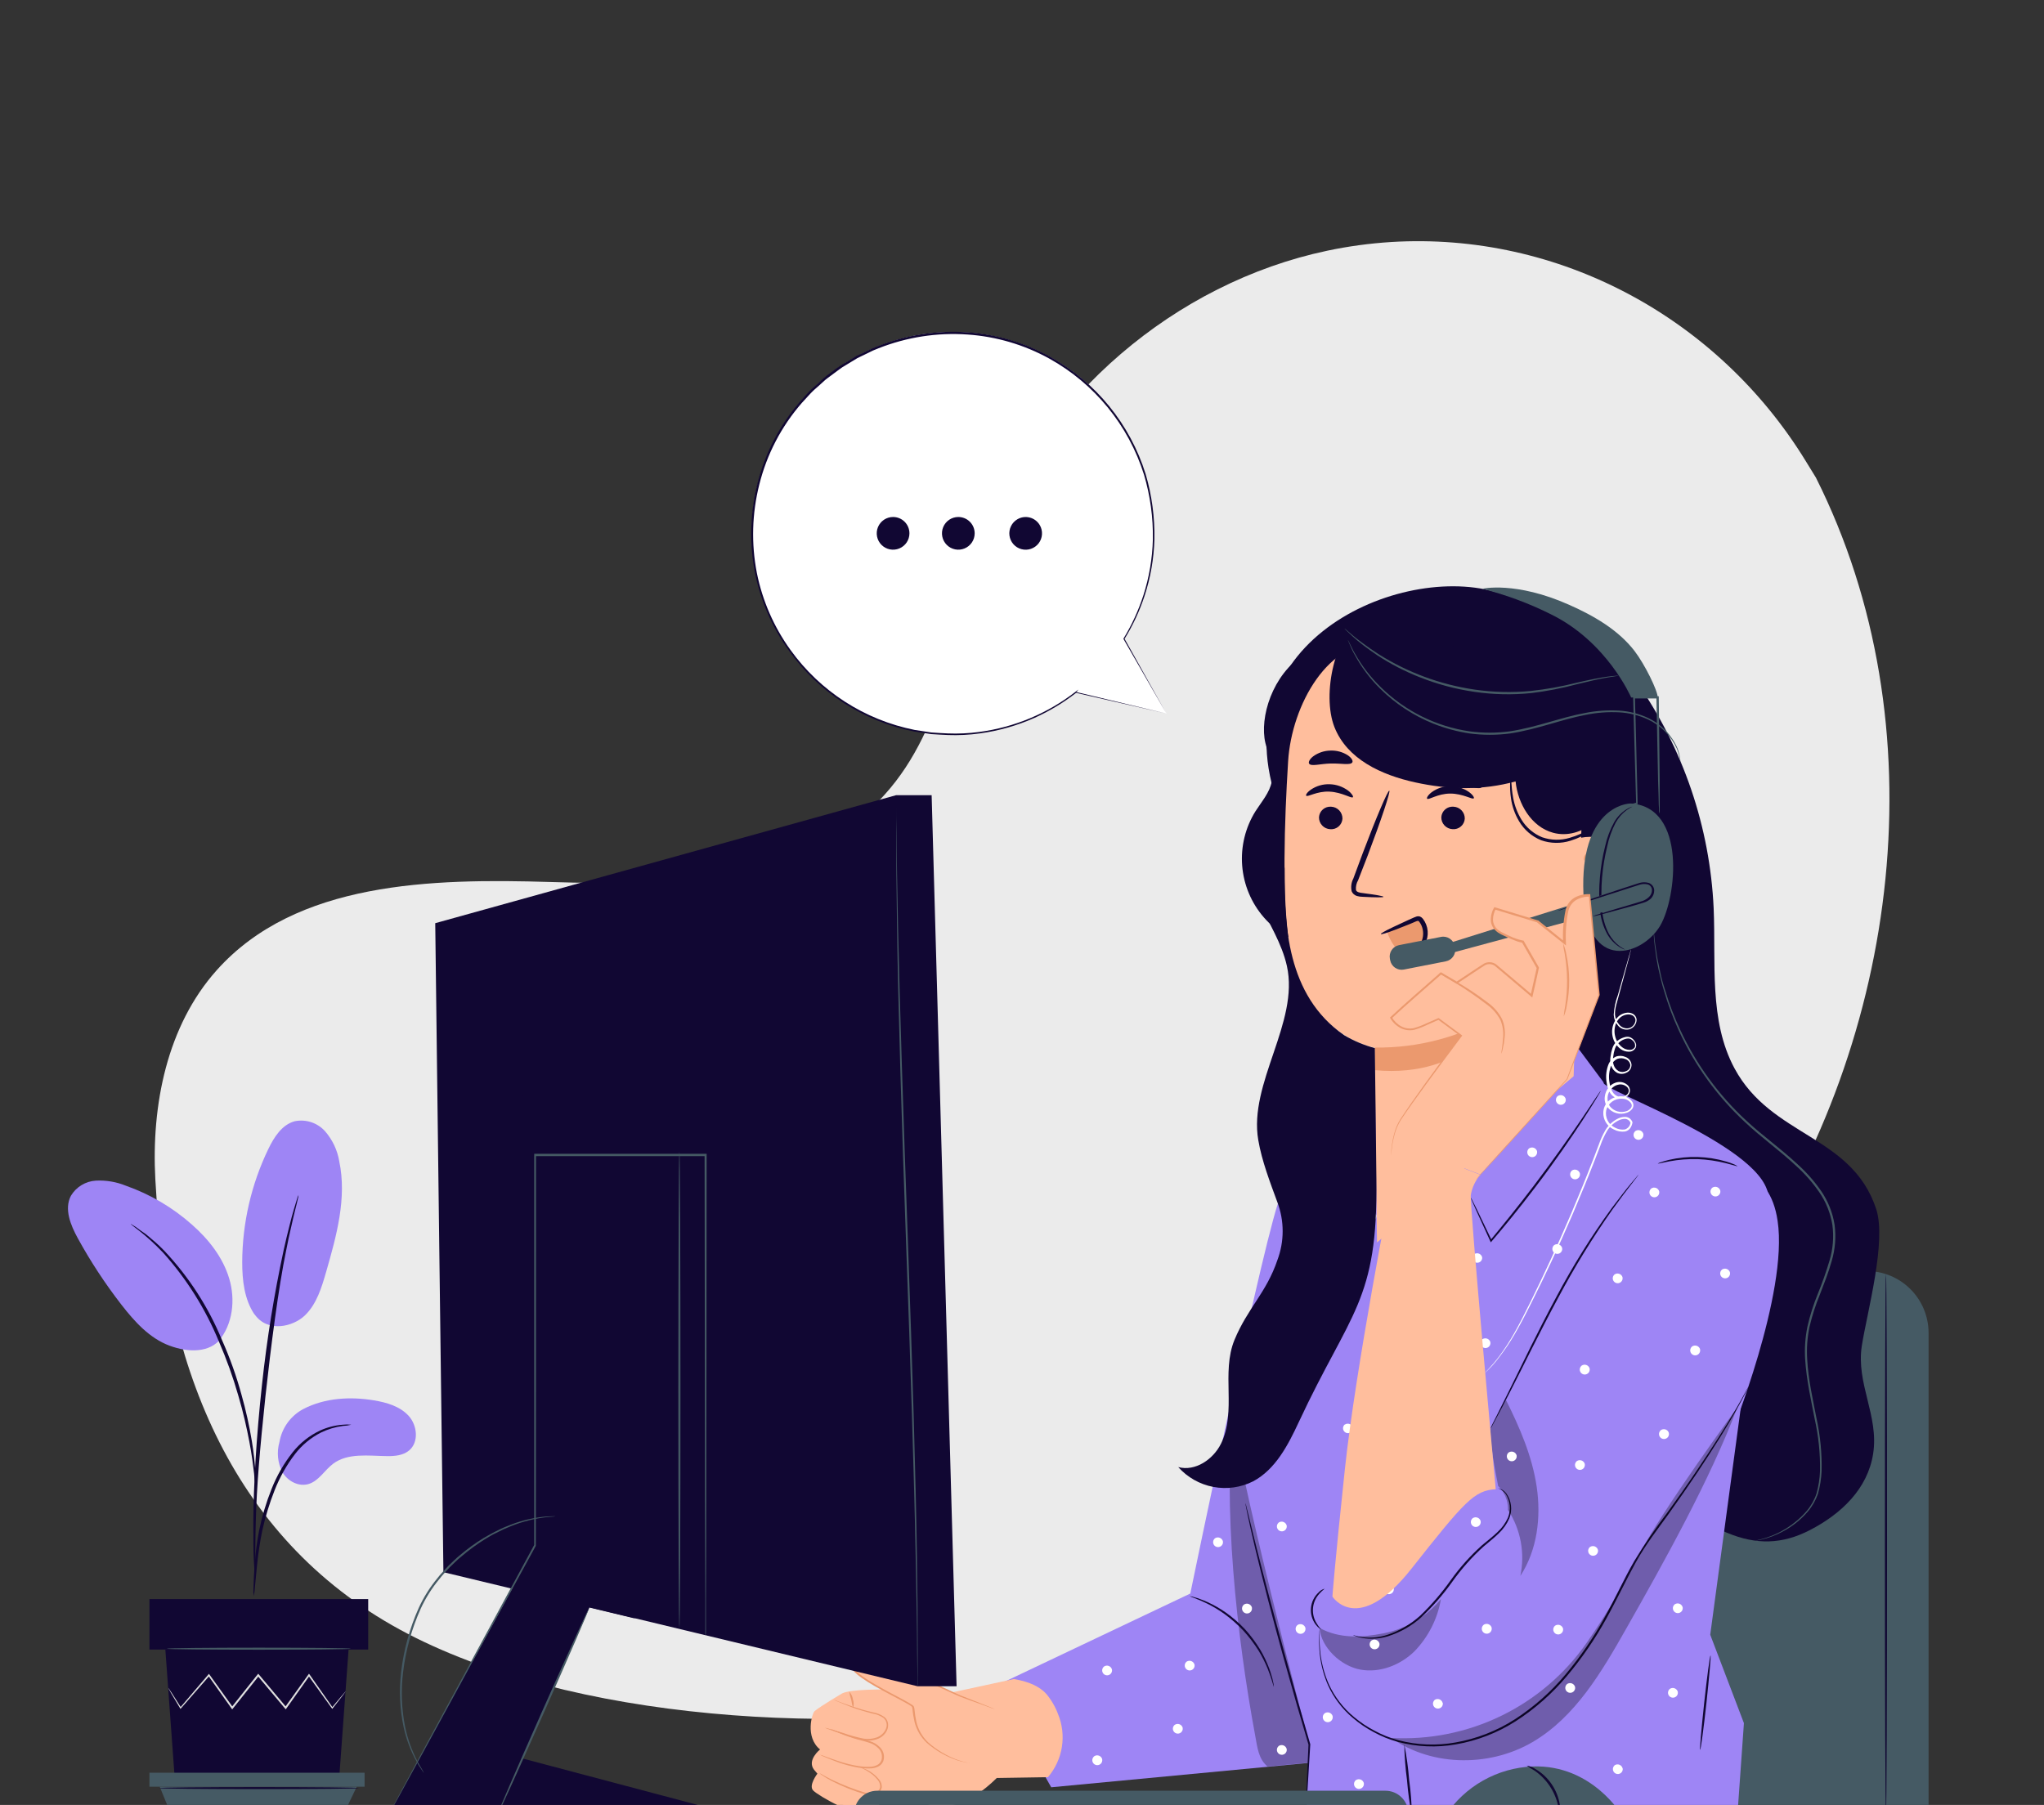 <svg width="214" height="189" viewBox="0 0 214 189" fill="none" xmlns="http://www.w3.org/2000/svg">
<rect x="0" y="0" width="214" height="189" fill="#333333" stroke="none"/>
<g clip-path="url(#clip0_2103_9523)">
<path d="M190.122 50.015L189.031 48.239C179.833 33.259 163.201 24.271 145.666 25.341C143.409 25.482 141.167 25.786 138.955 26.253C123.012 29.625 109.136 41.528 103.388 56.778C100.007 65.744 99.061 76.067 92.641 83.185C84.29 92.447 70.111 92.738 57.643 92.357C45.175 91.976 30.987 92.297 22.684 101.598C17.48 107.423 15.836 115.722 16.264 123.507C17.372 144.158 25.047 162.348 43.579 171.529C62.111 180.709 90.83 181.801 111.113 177.76C139.502 172.107 166.522 156.587 182.756 132.585C198.99 108.583 203.116 75.909 190.122 50.015Z" fill="#EBEBEB"/>
<path d="M31.784 147.528C34.027 146.372 36.663 146.223 39.15 146.633C40.485 146.856 41.876 147.254 42.788 148.26C43.7 149.266 43.867 151.029 42.822 151.889C42.202 152.403 41.337 152.48 40.532 152.471C38.585 152.45 36.424 152.108 34.87 153.276C33.98 153.948 33.389 155.056 32.332 155.386C31.275 155.716 30.119 155.095 29.571 154.158C29.065 153.183 28.953 152.05 29.259 150.995C29.384 150.261 29.677 149.567 30.115 148.966C30.553 148.364 31.125 147.872 31.784 147.528Z" fill="#9E85F5"/>
<path d="M26.652 137.624C28.021 139.58 30.684 138.93 31.921 137.74C33.157 136.55 33.675 134.812 34.151 133.164C35.233 129.394 36.329 125.46 35.52 121.608C35.327 120.445 34.816 119.358 34.044 118.467C33.653 118.027 33.154 117.697 32.596 117.511C32.037 117.324 31.44 117.288 30.863 117.405C29.52 117.761 28.689 119.075 28.086 120.329C26.308 124.02 25.377 128.062 25.359 132.159C25.359 134.063 25.578 136.062 26.643 137.637" fill="#9E85F5"/>
<path d="M22.89 140.433C24.379 138.665 24.662 136.093 23.998 133.88C23.335 131.667 21.858 129.788 20.12 128.252C18.093 126.448 15.733 125.057 13.174 124.156C12.183 123.754 11.117 123.573 10.05 123.625C9.516 123.655 8.999 123.815 8.541 124.091C8.084 124.367 7.701 124.751 7.426 125.209C6.694 126.604 7.396 128.294 8.154 129.677C9.49 132.108 11.015 134.431 12.716 136.623C14.086 138.387 15.652 140.124 17.736 140.903C19.821 141.682 21.987 141.61 23.112 140.18" fill="#9E85F5"/>
<path d="M26.56 167.13C26.631 166.84 26.673 166.543 26.684 166.244C26.744 165.594 26.826 164.785 26.92 163.818C27.039 162.622 27.221 161.433 27.463 160.257C27.78 158.825 28.21 157.422 28.747 156.058C29.279 154.697 29.999 153.417 30.887 152.257C31.613 151.314 32.54 150.545 33.601 150.006C34.324 149.654 35.098 149.42 35.895 149.313C36.194 149.3 36.491 149.257 36.781 149.184C36.482 149.151 36.181 149.151 35.882 149.184C35.057 149.247 34.25 149.455 33.498 149.801C32.383 150.328 31.405 151.106 30.639 152.073C29.712 153.249 28.963 154.556 28.418 155.951C27.866 157.338 27.437 158.77 27.134 160.231C26.904 161.422 26.745 162.625 26.659 163.835C26.582 164.866 26.556 165.701 26.539 166.279C26.515 166.562 26.523 166.848 26.56 167.13Z" fill="#110733"/>
<path d="M26.729 165.264C26.745 165.122 26.745 164.979 26.729 164.836V163.655C26.729 162.632 26.729 161.151 26.78 159.324C26.87 155.664 27.208 151.727 27.795 146.176C28.368 140.958 29.143 134.881 29.96 130.935C30.131 130.036 30.311 129.223 30.474 128.521C30.637 127.819 30.769 127.198 30.902 126.702C31.035 126.205 31.107 125.846 31.18 125.559C31.222 125.42 31.247 125.276 31.253 125.131C31.187 125.252 31.138 125.382 31.107 125.516C31.017 125.811 30.906 126.188 30.765 126.646C30.624 127.104 30.457 127.742 30.281 128.452C30.106 129.163 29.9 129.963 29.708 130.858C28.7 135.522 27.94 140.237 27.431 144.982C26.823 150.546 26.549 155.609 26.523 159.272C26.523 161.109 26.523 162.594 26.588 163.617C26.618 164.096 26.643 164.473 26.66 164.794C26.662 164.953 26.685 165.111 26.729 165.264Z" fill="#110733"/>
<path d="M26.749 155.498C26.782 155.088 26.782 154.675 26.749 154.265C26.679 153.147 26.554 152.033 26.372 150.927C26.104 149.287 25.743 147.664 25.29 146.065C24.756 144.102 24.072 142.183 23.244 140.325C21.827 136.887 19.797 133.736 17.252 131.025C16.811 130.561 16.342 130.126 15.848 129.719C15.63 129.54 15.441 129.356 15.244 129.214L14.701 128.838C14.384 128.585 14.048 128.357 13.695 128.157C13.635 128.234 15.163 129.137 17.093 131.187C19.544 133.924 21.511 137.057 22.91 140.454C23.717 142.307 24.4 144.211 24.956 146.155C25.486 147.944 25.842 149.579 26.107 150.97C26.372 152.361 26.509 153.491 26.599 154.278C26.62 154.688 26.671 155.095 26.749 155.498Z" fill="#110733"/>
<path d="M17.312 172.729L18.288 186.139H35.515L36.495 172.729H17.312Z" fill="#110733"/>
<path d="M38.549 167.442H15.646V172.728H38.549V167.442Z" fill="#110733"/>
<path d="M15.646 185.625V187.089H16.721H38.172V185.625H15.646Z" fill="#455A64"/>
<path d="M17.778 189.669L16.721 187.088H37.35L36.118 189.669H17.778Z" fill="#455A64"/>
<path d="M36.175 177.132C36.153 177.176 36.126 177.216 36.093 177.252C36.025 177.346 35.943 177.458 35.836 177.595L34.835 178.879L34.788 178.939L34.745 178.879L32.28 175.455H32.421L29.994 178.879L29.917 178.986L29.831 178.887L26.955 175.463H27.122C27.071 175.523 27.015 175.592 26.964 175.66L24.396 178.887L24.31 178.994L24.233 178.883L21.802 175.459H21.943C20.749 176.824 19.731 177.98 18.947 178.883L18.896 178.943L18.858 178.874C18.459 178.215 18.147 177.685 17.92 177.304C17.822 177.132 17.741 176.995 17.681 176.876C17.648 176.83 17.622 176.779 17.604 176.726C17.604 176.726 17.642 176.769 17.706 176.859L17.972 177.261L18.956 178.806H18.862L21.802 175.356L21.879 175.271L21.943 175.365L24.396 178.789H24.225L26.793 175.557L26.951 175.361L27.037 175.258L27.118 175.356C28.128 176.559 29.095 177.719 29.99 178.78H29.827L32.28 175.356L32.352 175.258L32.421 175.356L34.835 178.806H34.749L35.794 177.56L36.072 177.235C36.137 177.147 36.172 177.112 36.175 177.132Z" fill="#E0E0E0"/>
<path d="M36.736 172.638C36.736 172.698 32.418 172.745 27.098 172.745C21.778 172.745 17.455 172.698 17.455 172.638C17.455 172.578 21.769 172.531 27.098 172.531C32.426 172.531 36.736 172.578 36.736 172.638Z" fill="#455A64"/>
<path d="M37.603 187.234C37.603 187.294 32.895 187.341 27.126 187.341C21.356 187.341 16.648 187.294 16.648 187.234C16.648 187.174 21.356 187.127 27.126 187.127C32.895 187.127 37.603 187.174 37.603 187.234Z" fill="#110733"/>
<path d="M155.408 133.094H195.439C197.156 133.094 198.804 133.776 200.018 134.99C201.232 136.205 201.915 137.852 201.915 139.569V189.911H148.945V139.569C148.945 137.854 149.626 136.209 150.837 134.995C152.049 133.781 153.693 133.097 155.408 133.094Z" fill="#455A64"/>
<path d="M197.455 133.385C197.519 133.385 197.566 146.032 197.566 161.633C197.566 177.233 197.519 189.881 197.455 189.881C197.391 189.881 197.344 177.233 197.344 161.633C197.344 146.032 197.395 133.385 197.455 133.385Z" fill="#110733"/>
<path d="M171.359 71.414C176.23 78.388 179.023 86.601 179.414 95.099C179.662 100.792 178.896 106.856 181.597 111.872C185.474 119.071 193.859 118.827 196.427 126.587C197.544 129.964 195.485 137.39 194.929 140.904C194.3 144.893 196.739 148.244 196.11 152.237C195.532 155.897 192.793 158.507 189.506 160.211C186.579 161.726 183.874 161.769 180.831 160.506C175.027 158.105 170.199 155.571 166.069 150.846C160.265 144.212 158.51 135.01 157.509 126.266C155.323 106.929 155.765 87.384 158.823 68.165" fill="#110733"/>
<path d="M183.766 161.323C183.826 161.303 183.888 161.288 183.95 161.276C184.074 161.246 184.262 161.216 184.502 161.143C186.307 160.652 187.925 159.635 189.15 158.22C189.611 157.681 189.963 157.057 190.186 156.384C190.399 155.618 190.521 154.829 190.55 154.034C190.581 152.201 190.394 150.371 189.993 148.581C189.621 146.638 189.137 144.567 188.992 142.32C188.921 141.173 189.003 140.021 189.236 138.896C189.504 137.727 189.867 136.581 190.323 135.472C190.789 134.333 191.197 133.172 191.547 131.992C191.91 130.786 192.012 129.517 191.846 128.268C191.647 127.026 191.172 125.845 190.455 124.81C189.755 123.804 188.941 122.882 188.029 122.062C186.261 120.41 184.348 119.066 182.713 117.517C179.796 114.818 177.443 111.569 175.788 107.956C175.147 106.572 174.614 105.141 174.196 103.676C173.99 103.038 173.87 102.422 173.725 101.865C173.579 101.309 173.515 100.787 173.421 100.324C173.288 99.387 173.186 98.664 173.16 98.184C173.16 97.945 173.126 97.756 173.117 97.619C173.109 97.482 173.117 97.427 173.117 97.427C173.117 97.427 173.117 97.491 173.147 97.619C173.177 97.748 173.186 97.94 173.216 98.18C173.254 98.672 173.37 99.396 173.515 100.32C173.614 100.782 173.721 101.296 173.836 101.857C173.952 102.417 174.11 103.016 174.324 103.654C174.754 105.105 175.293 106.522 175.938 107.891C177.604 111.471 179.955 114.691 182.858 117.367C184.485 118.882 186.402 120.239 188.187 121.9C189.112 122.731 189.937 123.666 190.648 124.686C191.383 125.749 191.87 126.963 192.073 128.239C192.244 129.517 192.14 130.817 191.769 132.052C191.436 133.268 190.969 134.419 190.537 135.549C190.085 136.645 189.722 137.776 189.45 138.93C189.218 140.04 189.136 141.175 189.206 142.307C189.321 144.524 189.818 146.587 190.186 148.543C190.58 150.347 190.758 152.192 190.716 154.038C190.68 154.847 190.551 155.648 190.331 156.427C190.093 157.112 189.729 157.746 189.257 158.297C188.502 159.173 187.583 159.892 186.552 160.416C185.909 160.757 185.226 161.016 184.519 161.186C184.272 161.251 184.02 161.297 183.766 161.323Z" fill="#455A64"/>
<path d="M104.076 176.616L124.62 166.862C124.62 166.862 132.62 128.021 134.135 125.107C135.65 122.192 141.967 119.671 141.967 119.671L140.91 172.264L139.027 184.406L110.06 187.149L104.076 176.616Z" fill="#9E85F5"/>
<path d="M86.549 185.817C86.433 185.817 85.864 186.168 86.339 187.071C86.814 187.975 90.298 190.958 91.321 189.918C92.344 188.878 90.781 187.611 90.781 187.611L86.549 185.817Z" fill="#FFBE9D"/>
<path d="M90.928 187.65C90.928 187.65 95.131 188.18 96.744 188.797C98.503 189.464 100.643 189.006 102.082 188.035C102.899 187.491 103.661 186.869 104.358 186.177L109.717 186.092C110.487 185.19 110.993 184.092 111.177 182.92C111.361 181.748 111.218 180.548 110.761 179.453C110.475 178.692 110.061 177.984 109.537 177.361C108.9 176.671 107.894 176.115 106.156 175.815L99.792 177.189C99.792 177.189 89.948 176.483 88.176 177.313C88.176 177.313 85.972 178.619 85.291 179.167C85.034 179.376 84.251 181.884 85.856 183.19C85.856 183.19 84.461 184.298 85.218 185.296L85.578 185.724C85.578 185.724 84.641 186.939 85.124 187.47C85.608 188.001 89.832 190.466 91.334 189.884C92.837 189.302 91.596 187.894 90.928 187.637" fill="#FFBE9D"/>
<path d="M86.915 181.021C87.092 181.073 87.266 181.136 87.437 181.209C87.766 181.333 88.25 181.513 88.858 181.705C89.157 181.804 89.491 181.902 89.855 181.996C90.219 182.091 90.608 182.172 91.015 182.305C91.457 182.426 91.857 182.667 92.17 183.002C92.343 183.188 92.463 183.416 92.517 183.664C92.571 183.912 92.558 184.169 92.478 184.41C92.378 184.653 92.194 184.852 91.961 184.971C91.741 185.079 91.503 185.146 91.259 185.168C90.811 185.194 90.361 185.17 89.919 185.095C89.178 184.975 88.45 184.786 87.745 184.53C87.141 184.316 86.666 184.102 86.337 183.974C86.162 183.911 85.995 183.83 85.836 183.734C86.015 183.782 86.191 183.84 86.362 183.91C86.696 184.029 87.18 184.213 87.783 184.41C88.48 184.647 89.196 184.823 89.923 184.937C90.348 185.003 90.778 185.023 91.207 184.997C91.429 184.977 91.645 184.916 91.845 184.817C92.039 184.716 92.191 184.549 92.273 184.346C92.342 184.138 92.356 183.916 92.312 183.701C92.269 183.486 92.17 183.287 92.025 183.122C91.733 182.81 91.362 182.583 90.951 182.467C90.557 182.334 90.163 182.249 89.803 182.146C89.444 182.043 89.106 181.936 88.806 181.834C88.198 181.624 87.723 181.406 87.398 181.282C87.229 181.21 87.067 181.123 86.915 181.021Z" fill="#EB996E"/>
<path d="M87.291 177.986C87.468 178.036 87.641 178.099 87.809 178.175C88.143 178.303 88.622 178.487 89.221 178.684C89.82 178.881 90.544 179.112 91.361 179.296C91.81 179.366 92.236 179.539 92.607 179.801C92.803 179.964 92.933 180.195 92.97 180.447C93.008 180.702 92.971 180.962 92.863 181.196C92.755 181.42 92.601 181.618 92.411 181.778C92.222 181.939 92.001 182.058 91.763 182.129C91.332 182.27 90.873 182.307 90.424 182.236C89.694 182.09 88.978 181.881 88.284 181.611L86.867 181.115C86.691 181.06 86.52 180.993 86.353 180.914C86.535 180.944 86.714 180.99 86.888 181.051L88.322 181.479C89.02 181.727 89.735 181.922 90.462 182.061C90.886 182.122 91.318 182.084 91.725 181.95C91.941 181.883 92.141 181.773 92.313 181.626C92.485 181.479 92.624 181.297 92.722 181.094C92.823 180.899 92.858 180.677 92.82 180.461C92.782 180.245 92.674 180.048 92.512 179.899C92.162 179.655 91.761 179.493 91.34 179.424C90.522 179.219 89.799 178.996 89.2 178.774C88.6 178.551 88.13 178.346 87.804 178.209C87.627 178.149 87.456 178.074 87.291 177.986Z" fill="#EB996E"/>
<path d="M89.314 178.842C89.227 178.562 89.162 178.276 89.122 177.986C89.025 177.708 88.955 177.421 88.912 177.13C89.116 177.353 89.249 177.631 89.293 177.93C89.4 178.224 89.408 178.544 89.314 178.842Z" fill="#EB996E"/>
<path d="M104.136 178.979L100.391 177.558C100.391 177.558 89.995 172.704 89.82 172.969C89.644 173.235 89.079 173.201 89.203 174.467C89.327 175.734 95.383 178.294 95.576 178.747C95.769 179.201 95.448 181.41 97.686 182.998C99.925 184.585 101.538 184.624 101.538 184.624" fill="#FFBE9D"/>
<path d="M101.537 184.585H101.438L101.181 184.559C100.852 184.507 100.527 184.428 100.21 184.324C99.043 183.926 97.964 183.306 97.034 182.496C96.404 181.906 95.958 181.147 95.75 180.309C95.643 179.849 95.568 179.381 95.528 178.91C95.52 178.856 95.507 178.803 95.489 178.751C95.465 178.71 95.431 178.675 95.391 178.648C95.293 178.578 95.191 178.512 95.087 178.452C94.877 178.328 94.659 178.208 94.428 178.088C93.529 177.604 92.566 177.121 91.599 176.564C91.103 176.285 90.621 175.98 90.156 175.652C89.915 175.483 89.689 175.294 89.48 175.088C89.369 174.981 89.272 174.86 89.193 174.728C89.151 174.655 89.122 174.576 89.108 174.493C89.099 174.416 89.099 174.338 89.108 174.261C89.073 173.952 89.128 173.638 89.266 173.358C89.351 173.226 89.463 173.114 89.596 173.029C89.649 172.994 89.698 172.952 89.741 172.905C89.741 172.905 89.741 172.905 89.775 172.866C89.796 172.85 89.822 172.843 89.848 172.845C89.872 172.842 89.897 172.842 89.921 172.845L90.036 172.875C90.597 173.046 91.115 173.273 91.633 173.487C92.66 173.915 93.64 174.343 94.573 174.771C96.444 175.627 98.113 176.389 99.516 177.048C99.868 177.206 100.197 177.373 100.514 177.51L101.43 177.87L102.898 178.452L103.822 178.824L104.058 178.927C104.113 178.927 104.139 178.961 104.139 178.965C104.139 178.97 104.109 178.965 104.053 178.94L103.809 178.858L102.872 178.512L101.391 177.985L100.467 177.638C100.141 177.506 99.812 177.343 99.461 177.185L94.505 174.946C93.567 174.518 92.587 174.09 91.56 173.662C91.046 173.453 90.524 173.234 89.985 173.059L89.891 173.037H89.856C89.856 173.037 89.856 173.012 89.856 172.995C89.976 173.072 89.886 173.02 89.912 173.037C89.861 173.101 89.8 173.156 89.732 173.2C89.618 173.27 89.522 173.365 89.45 173.478C89.329 173.73 89.282 174.01 89.313 174.287C89.31 174.421 89.341 174.554 89.403 174.672C89.474 174.791 89.561 174.9 89.66 174.998C89.862 175.197 90.081 175.379 90.314 175.541C90.777 175.875 91.26 176.166 91.74 176.444C92.703 177.001 93.657 177.489 94.56 177.972C94.787 178.096 94.988 178.216 95.224 178.349C95.334 178.412 95.441 178.48 95.545 178.554C95.607 178.596 95.657 178.654 95.69 178.721C95.712 178.784 95.726 178.848 95.733 178.914C95.774 179.38 95.844 179.843 95.943 180.301C96.138 181.116 96.563 181.858 97.167 182.441C98.079 183.248 99.134 183.876 100.278 184.294C100.59 184.404 100.909 184.491 101.233 184.555C101.344 184.581 101.43 184.589 101.49 184.598L101.537 184.585Z" fill="#EB996E"/>
<path d="M90.073 185.073C90.211 185.09 90.346 185.129 90.471 185.189C90.823 185.33 91.153 185.52 91.451 185.754C91.659 185.916 91.849 186.102 92.016 186.306C92.121 186.421 92.202 186.556 92.255 186.703C92.307 186.85 92.329 187.006 92.32 187.162C92.286 187.339 92.203 187.503 92.08 187.635C91.958 187.768 91.8 187.863 91.627 187.911C91.269 188.009 90.89 187.997 90.54 187.877C89.349 187.524 88.194 187.061 87.09 186.494C86.757 186.321 86.434 186.129 86.123 185.921C86.003 185.852 85.892 185.769 85.793 185.672C85.92 185.723 86.042 185.786 86.157 185.861C86.388 185.993 86.722 186.177 87.145 186.383C88.251 186.911 89.396 187.355 90.57 187.71C90.889 187.82 91.235 187.834 91.562 187.748C91.706 187.71 91.837 187.634 91.941 187.526C92.044 187.419 92.116 187.286 92.149 187.14C92.158 187.003 92.14 186.865 92.096 186.734C92.052 186.603 91.983 186.482 91.892 186.379C91.735 186.179 91.557 185.997 91.361 185.835C90.966 185.528 90.533 185.272 90.073 185.073Z" fill="#EB996E"/>
<g opacity="0.3">
<path d="M138.88 184.405C135.516 173.059 132.55 158.447 129.186 147.101C127.953 157.574 129.494 171.402 131.42 181.769C131.647 182.984 131.75 184.174 132.704 184.974L138.88 184.405Z" fill="black"/>
</g>
<path d="M133.372 176.617C133.325 176.617 133.184 175.876 132.726 174.742C132.457 174.081 132.135 173.443 131.763 172.833C131.299 172.094 130.769 171.398 130.18 170.753C129.581 170.116 128.925 169.536 128.219 169.02C127.641 168.601 127.028 168.232 126.388 167.916C125.292 167.376 124.556 167.18 124.569 167.137C124.747 167.158 124.922 167.199 125.091 167.261C125.293 167.312 125.492 167.378 125.686 167.458C125.948 167.549 126.205 167.655 126.456 167.774C127.115 168.076 127.745 168.437 128.339 168.853C129.063 169.369 129.736 169.953 130.347 170.599C130.945 171.26 131.478 171.976 131.939 172.739C132.308 173.362 132.622 174.017 132.876 174.695C132.992 174.982 133.06 175.252 133.133 175.487C133.199 175.687 133.25 175.892 133.287 176.099C133.332 176.269 133.361 176.442 133.372 176.617Z" fill="#110733"/>
<path d="M139.787 119.139C139.787 119.139 129.031 143.172 129.031 147.597C129.031 152.023 137.091 182.663 137.091 182.663C137.013 183.883 136.701 189.991 136.701 189.991L181.894 190.149L182.583 180.433L179.056 171.176L182.578 145.003C182.578 145.003 184.95 129.809 185.146 125.559C185.412 120.244 167.402 114.08 167.894 113.344L164.786 109.167L146.977 123.629L143.455 113.46L139.235 117.445L139.787 119.139Z" fill="#9E85F5"/>
<path d="M169.378 125.534C164.486 133.807 155.536 148.881 155.536 148.881L139.495 167.174C139.495 167.174 138.446 176.466 140.543 179.316C142.64 182.167 146.24 184.114 146.24 184.114C146.24 184.114 150.473 184.114 155.853 179.616C161.233 175.118 176.071 156.529 176.071 156.529L181.169 150.379C181.169 150.379 187.247 135.45 186.112 127.853C185.684 124.922 184.426 123.706 182.765 122.362C178.584 118.994 172.112 120.907 169.378 125.534Z" fill="#9E85F5"/>
<path d="M183.057 145.201C183.036 145.26 183.01 145.317 182.98 145.372C182.925 145.492 182.843 145.651 182.745 145.86C182.531 146.288 182.206 146.909 181.761 147.696C180.875 149.276 179.496 151.506 177.699 154.198C176.796 155.542 175.79 157.001 174.681 158.551C173.573 160.1 172.315 161.696 171.279 163.562C170.243 165.428 169.301 167.466 168.167 169.503C167.002 171.614 165.636 173.608 164.088 175.457C162.54 177.313 160.719 178.924 158.687 180.233C156.783 181.448 154.656 182.272 152.43 182.656C150.415 183.013 148.346 182.925 146.369 182.399C145.474 182.157 144.612 181.808 143.801 181.359C143.047 180.961 142.338 180.481 141.687 179.929C141.09 179.435 140.556 178.87 140.095 178.247C139.68 177.694 139.327 177.097 139.042 176.467C138.602 175.453 138.313 174.38 138.186 173.282C138.112 172.59 138.088 171.894 138.113 171.198C138.113 170.967 138.139 170.77 138.147 170.654C138.143 170.593 138.143 170.532 138.147 170.47C138.152 170.532 138.152 170.593 138.147 170.654C138.147 170.787 138.147 170.967 138.147 171.198C138.139 171.89 138.176 172.582 138.259 173.269C138.402 174.355 138.702 175.415 139.149 176.415C139.437 177.033 139.79 177.619 140.202 178.161C140.66 178.773 141.192 179.327 141.785 179.809C142.43 180.35 143.132 180.82 143.878 181.209C144.678 181.647 145.527 181.987 146.408 182.223C148.365 182.734 150.409 182.813 152.4 182.454C154.596 182.069 156.694 181.252 158.571 180.049C160.585 178.749 162.391 177.152 163.926 175.311C165.464 173.475 166.822 171.494 167.979 169.396C169.113 167.372 170.029 165.317 171.103 163.46C172.152 161.725 173.295 160.049 174.527 158.439C175.64 156.898 176.667 155.443 177.562 154.108C179.377 151.433 180.772 149.216 181.679 147.654C182.137 146.87 182.475 146.258 182.698 145.839L182.959 145.36C182.986 145.303 183.019 145.25 183.057 145.201Z" fill="#110733"/>
<path d="M138.676 166.357C138.676 166.387 138.449 166.529 138.154 166.858C137.761 167.275 137.518 167.812 137.466 168.383C137.413 168.954 137.553 169.526 137.863 170.008C138.09 170.385 138.291 170.569 138.291 170.595C138.291 170.62 138.021 170.475 137.739 170.098C137.37 169.599 137.197 168.981 137.255 168.363C137.313 167.745 137.596 167.169 138.051 166.747C138.217 166.559 138.434 166.423 138.676 166.357Z" fill="#110733"/>
<path d="M141.643 171.21C141.729 171.221 141.813 171.242 141.895 171.27L142.195 171.351L142.623 171.428C143.512 171.546 144.416 171.461 145.268 171.18C146.535 170.756 147.701 170.074 148.692 169.177C149.869 168.047 150.937 166.807 151.88 165.475C152.839 164.132 153.942 162.899 155.172 161.798C155.754 161.31 156.323 160.878 156.798 160.412C157.251 159.997 157.615 159.494 157.868 158.935C158.038 158.526 158.105 158.082 158.062 157.642C158.02 157.201 157.869 156.778 157.624 156.41C157.417 156.156 157.151 155.958 156.849 155.832C156.934 155.848 157.018 155.872 157.098 155.905C157.328 156.008 157.532 156.163 157.693 156.358C157.964 156.735 158.136 157.174 158.193 157.635C158.249 158.096 158.189 158.564 158.018 158.995C157.763 159.579 157.393 160.106 156.931 160.544C156.447 161.024 155.874 161.469 155.304 161.957C154.095 163.056 153.008 164.281 152.06 165.612C151.106 166.956 150.022 168.203 148.824 169.335C147.813 170.237 146.623 170.917 145.332 171.33C144.456 171.604 143.528 171.667 142.623 171.514L142.195 171.416C142.075 171.381 141.976 171.338 141.899 171.313C141.81 171.289 141.724 171.254 141.643 171.21Z" fill="#110733"/>
<path d="M171.557 122.991C171.503 123.081 171.443 123.167 171.377 123.248C171.236 123.428 171.056 123.676 170.829 123.963C170.341 124.571 169.669 125.478 168.848 126.608C166.753 129.577 164.848 132.674 163.142 135.883C161.122 139.632 159.453 143.112 158.173 145.594C157.54 146.839 157.018 147.841 156.637 148.526L156.222 149.309C156.175 149.403 156.119 149.492 156.055 149.574C156.087 149.475 156.129 149.379 156.179 149.288L156.581 148.479L158.049 145.521C159.29 143.017 160.942 139.529 162.963 135.771C164.67 132.553 166.6 129.458 168.741 126.509C169.597 125.392 170.269 124.493 170.778 123.903L171.36 123.214C171.417 123.133 171.483 123.058 171.557 122.991Z" fill="#110733"/>
<g opacity="0.3">
<path d="M138.164 170.47C140.248 171.6 142.542 171.48 144.87 171.026C147.221 170.556 149.338 169.289 150.862 167.439C150.51 169.5 149.545 171.406 148.093 172.909C146.612 174.36 144.464 175.199 142.426 174.827C140.389 174.454 138.326 172.537 138.146 170.47" fill="black"/>
</g>
<g opacity="0.3">
<path d="M157.892 158.117C159.215 160.157 159.677 162.638 159.176 165.017C160.944 162.312 161.359 158.888 160.888 155.69C160.417 152.493 159.112 149.476 157.665 146.587C157.665 146.587 156.073 149.283 156.056 149.583C155.979 151.141 156.552 154.068 156.852 155.596C157.252 155.98 157.55 156.457 157.719 156.984C157.889 157.512 157.925 158.073 157.824 158.618" fill="black"/>
</g>
<g opacity="0.3">
<path d="M145.23 181.668C149.485 184.985 155.798 185.139 160.45 182.417C164.931 179.793 167.692 175.068 170.251 170.552C174.219 163.559 179.055 154.909 181.889 147.385C181.889 147.385 173.949 158.217 171.557 162.887C169.962 166.044 168.151 169.087 166.138 171.995C163.86 175.272 160.781 177.91 157.193 179.658C153.606 181.406 149.63 182.205 145.646 181.98" fill="black"/>
</g>
<path d="M136.698 189.969C136.691 189.925 136.691 189.881 136.698 189.837C136.698 189.734 136.698 189.606 136.698 189.447C136.698 189.083 136.728 188.591 136.753 187.962C136.813 186.678 136.895 184.838 136.997 182.642V182.693C136.231 180.125 135.332 177.01 134.399 173.645C133.167 169.186 132.127 165.128 131.425 162.179C131.078 160.707 130.804 159.509 130.633 158.678C130.552 158.28 130.487 157.959 130.44 157.724C130.415 157.612 130.397 157.499 130.385 157.386C130.428 157.491 130.461 157.6 130.483 157.711L130.719 158.661C130.928 159.517 131.219 160.69 131.575 162.141C132.315 165.081 133.381 169.13 134.613 173.586C135.542 176.95 136.428 180.065 137.181 182.638V182.668C137.049 184.863 136.937 186.691 136.856 187.992C136.813 188.613 136.779 189.109 136.753 189.473C136.753 189.627 136.728 189.755 136.719 189.858C136.717 189.896 136.71 189.933 136.698 189.969Z" fill="#110733"/>
<path d="M181.904 122.115C181.904 122.149 181.442 121.986 180.702 121.802C179.736 121.559 178.748 121.415 177.753 121.374C176.757 121.347 175.762 121.424 174.782 121.605C174.029 121.747 173.571 121.875 173.562 121.841C173.658 121.78 173.762 121.733 173.871 121.704C174.159 121.605 174.451 121.52 174.748 121.451C175.73 121.222 176.737 121.122 177.744 121.152C178.759 121.182 179.766 121.343 180.74 121.631C181.032 121.716 181.317 121.819 181.596 121.939C181.81 122.046 181.904 122.098 181.904 122.115Z" fill="#110733"/>
<path d="M167.597 114.213C167.566 114.291 167.527 114.365 167.482 114.435L167.118 115.047C166.797 115.578 166.322 116.331 165.718 117.269C164.507 119.122 162.774 121.652 160.723 124.339C159.076 126.509 157.479 128.457 156.174 129.98L156.08 130.087L156.024 129.959C155.399 128.598 154.885 127.468 154.513 126.651C154.346 126.274 154.214 125.966 154.107 125.73C154.054 125.625 154.012 125.515 153.982 125.401C154.051 125.497 154.11 125.601 154.158 125.709C154.273 125.94 154.419 126.24 154.607 126.608C154.997 127.417 155.536 128.534 156.182 129.886L156.037 129.865C157.321 128.324 158.9 126.372 160.548 124.207C162.594 121.519 164.34 119.011 165.586 117.179L167.045 115L167.443 114.41C167.485 114.338 167.537 114.271 167.597 114.213Z" fill="#110733"/>
<path d="M178 183.238C177.936 183.238 178.133 181.008 178.428 178.273C178.724 175.538 179.028 173.329 179.088 173.338C179.147 173.346 178.951 175.564 178.66 178.298C178.369 181.033 178.052 183.242 178 183.238Z" fill="#110733"/>
<path d="M147.023 182.651C147.267 183.884 147.437 185.131 147.533 186.384C147.706 187.628 147.802 188.881 147.82 190.137C147.579 188.904 147.409 187.658 147.31 186.405C147.142 185.16 147.046 183.907 147.023 182.651Z" fill="#110733"/>
<path d="M169.881 133.769C169.86 133.684 169.82 133.606 169.762 133.54C169.705 133.474 169.632 133.422 169.551 133.39C169.47 133.358 169.382 133.346 169.295 133.354C169.208 133.363 169.124 133.392 169.051 133.44L169.021 133.465C168.954 133.525 168.903 133.602 168.875 133.687C168.846 133.772 168.84 133.863 168.857 133.952C168.875 134.04 168.915 134.122 168.973 134.19C169.032 134.258 169.108 134.31 169.192 134.34C169.277 134.37 169.368 134.378 169.457 134.362C169.545 134.346 169.628 134.307 169.697 134.25C169.766 134.192 169.819 134.118 169.851 134.033C169.882 133.949 169.891 133.858 169.877 133.769H169.881Z" fill="white"/>
<path d="M165.416 122.888C165.395 122.804 165.354 122.725 165.297 122.659C165.239 122.593 165.167 122.542 165.086 122.509C165.004 122.477 164.917 122.465 164.83 122.473C164.743 122.482 164.659 122.511 164.586 122.559L164.56 122.585C164.493 122.644 164.442 122.721 164.414 122.806C164.385 122.891 164.379 122.982 164.396 123.071C164.414 123.159 164.454 123.241 164.512 123.309C164.571 123.377 164.647 123.429 164.731 123.459C164.816 123.489 164.907 123.497 164.996 123.481C165.084 123.465 165.167 123.426 165.236 123.369C165.305 123.311 165.358 123.237 165.39 123.152C165.421 123.068 165.43 122.977 165.416 122.888Z" fill="white"/>
<path d="M155.176 131.65C155.155 131.565 155.115 131.487 155.057 131.421C155 131.355 154.927 131.303 154.846 131.271C154.765 131.239 154.677 131.226 154.59 131.235C154.503 131.244 154.419 131.273 154.346 131.321H154.32C154.253 131.38 154.203 131.456 154.174 131.541C154.145 131.627 154.139 131.718 154.156 131.806C154.173 131.894 154.213 131.976 154.271 132.044C154.329 132.113 154.404 132.164 154.489 132.195C154.573 132.225 154.664 132.233 154.753 132.218C154.841 132.203 154.924 132.164 154.994 132.107C155.063 132.05 155.116 131.976 155.148 131.892C155.18 131.808 155.19 131.718 155.176 131.629V131.65Z" fill="white"/>
<path d="M144.101 127.25C144.081 127.165 144.041 127.086 143.984 127.02C143.927 126.954 143.855 126.903 143.774 126.871C143.693 126.838 143.605 126.826 143.519 126.835C143.432 126.843 143.348 126.873 143.275 126.92L143.245 126.946C143.178 127.006 143.128 127.082 143.099 127.168C143.071 127.253 143.065 127.344 143.082 127.432C143.099 127.521 143.139 127.603 143.198 127.671C143.257 127.739 143.332 127.791 143.417 127.821C143.502 127.851 143.593 127.858 143.681 127.842C143.77 127.827 143.853 127.788 143.922 127.73C143.991 127.673 144.044 127.598 144.075 127.514C144.107 127.43 144.116 127.339 144.101 127.25Z" fill="white"/>
<path d="M142.148 122.915C142.127 122.83 142.086 122.751 142.029 122.685C141.972 122.619 141.899 122.568 141.818 122.536C141.737 122.503 141.649 122.491 141.562 122.5C141.475 122.508 141.391 122.538 141.318 122.585L141.288 122.611C141.219 122.671 141.167 122.748 141.137 122.834C141.106 122.92 141.1 123.013 141.116 123.102C141.133 123.192 141.174 123.276 141.233 123.345C141.292 123.415 141.369 123.467 141.455 123.498C141.541 123.528 141.634 123.536 141.723 123.519C141.813 123.503 141.897 123.463 141.967 123.404C142.037 123.345 142.09 123.269 142.121 123.183C142.152 123.097 142.16 123.005 142.144 122.915H142.148Z" fill="white"/>
<path d="M142.999 117.906C142.978 117.821 142.937 117.742 142.88 117.676C142.822 117.61 142.75 117.559 142.669 117.527C142.587 117.495 142.5 117.482 142.413 117.491C142.326 117.5 142.242 117.529 142.169 117.577L142.139 117.598C142.071 117.658 142.021 117.734 141.992 117.819C141.963 117.904 141.957 117.995 141.974 118.083C141.991 118.171 142.031 118.253 142.089 118.322C142.148 118.39 142.223 118.442 142.307 118.472C142.392 118.503 142.483 118.511 142.571 118.495C142.66 118.48 142.743 118.442 142.812 118.385C142.881 118.328 142.935 118.253 142.967 118.17C142.999 118.086 143.008 117.995 142.995 117.906H142.999Z" fill="white"/>
<path d="M136.864 124.797C136.843 124.712 136.803 124.633 136.745 124.567C136.688 124.501 136.615 124.45 136.534 124.418C136.453 124.385 136.365 124.373 136.278 124.382C136.191 124.39 136.107 124.42 136.034 124.467L136.004 124.489C135.937 124.548 135.886 124.624 135.857 124.709C135.829 124.794 135.822 124.885 135.839 124.974C135.856 125.062 135.896 125.144 135.955 125.212C136.013 125.281 136.088 125.332 136.173 125.363C136.257 125.393 136.348 125.401 136.436 125.386C136.525 125.37 136.608 125.332 136.677 125.275C136.747 125.218 136.8 125.144 136.832 125.06C136.864 124.976 136.873 124.885 136.86 124.797H136.864Z" fill="white"/>
<path d="M151.086 126.784C151.066 126.699 151.025 126.621 150.968 126.555C150.911 126.489 150.839 126.437 150.758 126.405C150.677 126.373 150.59 126.36 150.503 126.369C150.416 126.378 150.333 126.407 150.26 126.455L150.23 126.48C150.163 126.54 150.112 126.616 150.084 126.702C150.055 126.787 150.049 126.878 150.066 126.966C150.084 127.055 150.124 127.137 150.182 127.205C150.241 127.273 150.317 127.325 150.401 127.355C150.486 127.385 150.577 127.392 150.666 127.377C150.754 127.361 150.837 127.322 150.906 127.265C150.975 127.207 151.028 127.132 151.06 127.048C151.091 126.964 151.1 126.873 151.086 126.784Z" fill="white"/>
<path d="M139.042 135.717C139.021 135.632 138.98 135.553 138.923 135.487C138.865 135.421 138.793 135.37 138.712 135.337C138.63 135.305 138.543 135.293 138.456 135.302C138.369 135.31 138.285 135.339 138.212 135.387H138.182C138.114 135.447 138.064 135.523 138.035 135.608C138.006 135.693 138 135.784 138.017 135.872C138.034 135.96 138.074 136.043 138.132 136.111C138.191 136.179 138.266 136.231 138.35 136.261C138.435 136.292 138.526 136.3 138.614 136.284C138.703 136.269 138.786 136.231 138.855 136.174C138.924 136.117 138.978 136.043 139.01 135.959C139.042 135.875 139.051 135.784 139.038 135.695L139.042 135.717Z" fill="white"/>
<path d="M128.038 161.404C128.017 161.319 127.976 161.24 127.919 161.174C127.861 161.108 127.789 161.057 127.707 161.025C127.626 160.993 127.538 160.98 127.451 160.989C127.364 160.998 127.281 161.027 127.207 161.075L127.182 161.096C127.114 161.156 127.064 161.232 127.035 161.317C127.006 161.402 127 161.493 127.017 161.581C127.034 161.669 127.074 161.751 127.132 161.82C127.191 161.888 127.266 161.94 127.35 161.97C127.435 162.001 127.526 162.009 127.614 161.993C127.703 161.978 127.786 161.94 127.855 161.883C127.924 161.826 127.978 161.751 128.01 161.668C128.042 161.584 128.051 161.493 128.038 161.404Z" fill="white"/>
<path d="M131.965 146.588C131.944 146.503 131.903 146.424 131.846 146.358C131.789 146.292 131.716 146.241 131.635 146.209C131.554 146.176 131.466 146.164 131.379 146.173C131.292 146.181 131.208 146.211 131.135 146.258L131.105 146.284C131.038 146.344 130.987 146.42 130.959 146.505C130.93 146.59 130.924 146.682 130.941 146.77C130.959 146.858 130.999 146.94 131.057 147.009C131.116 147.077 131.192 147.128 131.276 147.158C131.361 147.188 131.452 147.196 131.541 147.18C131.629 147.164 131.712 147.126 131.781 147.068C131.85 147.01 131.903 146.936 131.935 146.852C131.966 146.767 131.975 146.676 131.961 146.588H131.965Z" fill="white"/>
<path d="M160.932 120.572C160.912 120.487 160.871 120.408 160.813 120.342C160.756 120.276 160.684 120.225 160.602 120.193C160.521 120.161 160.433 120.148 160.346 120.157C160.259 120.166 160.175 120.195 160.102 120.243L160.072 120.264C160.005 120.324 159.955 120.4 159.926 120.485C159.897 120.57 159.891 120.661 159.908 120.749C159.925 120.837 159.964 120.919 160.023 120.988C160.081 121.056 160.156 121.108 160.241 121.138C160.325 121.169 160.416 121.177 160.505 121.161C160.593 121.146 160.676 121.108 160.746 121.051C160.815 120.994 160.868 120.919 160.9 120.836C160.932 120.752 160.942 120.661 160.928 120.572H160.932Z" fill="white"/>
<path d="M174.732 150.07C174.711 149.985 174.67 149.906 174.613 149.84C174.556 149.775 174.483 149.723 174.402 149.691C174.321 149.659 174.233 149.646 174.146 149.655C174.059 149.664 173.975 149.693 173.902 149.741L173.872 149.766C173.803 149.826 173.751 149.903 173.721 149.989C173.69 150.075 173.684 150.168 173.7 150.258C173.717 150.347 173.758 150.431 173.817 150.501C173.876 150.57 173.953 150.623 174.039 150.653C174.125 150.684 174.218 150.691 174.307 150.675C174.397 150.658 174.481 150.619 174.551 150.56C174.621 150.501 174.674 150.424 174.705 150.338C174.736 150.253 174.744 150.16 174.728 150.07H174.732Z" fill="white"/>
<path d="M180.112 124.688C180.092 124.603 180.051 124.524 179.994 124.458C179.937 124.392 179.865 124.341 179.784 124.308C179.703 124.276 179.616 124.264 179.529 124.272C179.442 124.281 179.359 124.31 179.286 124.358L179.256 124.379C179.189 124.439 179.138 124.515 179.109 124.6C179.081 124.685 179.074 124.776 179.091 124.864C179.108 124.953 179.148 125.035 179.206 125.103C179.265 125.171 179.34 125.223 179.424 125.254C179.509 125.284 179.6 125.292 179.688 125.277C179.777 125.261 179.86 125.223 179.929 125.166C179.998 125.109 180.052 125.035 180.084 124.951C180.116 124.867 180.125 124.776 180.112 124.688Z" fill="white"/>
<path d="M178 141.31C177.979 141.225 177.938 141.147 177.881 141.081C177.823 141.015 177.751 140.963 177.67 140.931C177.588 140.899 177.5 140.887 177.413 140.895C177.326 140.904 177.243 140.933 177.169 140.981L177.139 141.006C177.07 141.066 177.018 141.143 176.988 141.229C176.958 141.316 176.951 141.408 176.968 141.498C176.985 141.588 177.025 141.671 177.084 141.741C177.144 141.81 177.22 141.863 177.306 141.893C177.393 141.924 177.485 141.931 177.575 141.915C177.665 141.898 177.749 141.859 177.818 141.8C177.888 141.741 177.941 141.665 177.972 141.579C178.003 141.493 178.011 141.4 177.995 141.31H178Z" fill="white"/>
<path d="M165.928 153.315C165.907 153.23 165.866 153.152 165.809 153.086C165.752 153.02 165.679 152.968 165.598 152.936C165.517 152.904 165.429 152.892 165.342 152.9C165.255 152.909 165.171 152.938 165.098 152.986L165.068 153.011C165.001 153.071 164.95 153.148 164.922 153.233C164.893 153.318 164.887 153.409 164.904 153.497C164.922 153.586 164.961 153.668 165.02 153.736C165.079 153.804 165.154 153.856 165.239 153.886C165.324 153.916 165.415 153.923 165.504 153.908C165.592 153.892 165.675 153.853 165.744 153.796C165.813 153.738 165.866 153.663 165.897 153.579C165.929 153.495 165.938 153.404 165.924 153.315H165.928Z" fill="white"/>
<path d="M166.435 143.317C166.414 143.232 166.374 143.153 166.316 143.088C166.259 143.022 166.186 142.97 166.105 142.938C166.024 142.906 165.936 142.893 165.849 142.902C165.762 142.911 165.678 142.94 165.605 142.988L165.575 143.013C165.506 143.073 165.454 143.15 165.424 143.236C165.394 143.322 165.387 143.415 165.404 143.505C165.42 143.595 165.461 143.678 165.52 143.748C165.579 143.817 165.656 143.87 165.742 143.9C165.828 143.931 165.921 143.938 166.01 143.922C166.1 143.905 166.184 143.866 166.254 143.807C166.324 143.748 166.377 143.671 166.408 143.586C166.439 143.5 166.447 143.407 166.431 143.317H166.435Z" fill="white"/>
<path d="M173.717 124.772C173.696 124.687 173.656 124.608 173.599 124.542C173.542 124.476 173.47 124.425 173.389 124.392C173.308 124.36 173.221 124.348 173.134 124.356C173.047 124.365 172.964 124.394 172.891 124.442L172.861 124.468C172.794 124.527 172.743 124.604 172.715 124.689C172.686 124.774 172.68 124.866 172.697 124.954C172.714 125.042 172.754 125.124 172.813 125.192C172.872 125.26 172.947 125.312 173.032 125.342C173.117 125.372 173.208 125.38 173.297 125.364C173.385 125.348 173.468 125.309 173.537 125.252C173.606 125.194 173.659 125.12 173.69 125.035C173.722 124.951 173.731 124.86 173.717 124.772Z" fill="white"/>
<path d="M163.928 115.09C163.908 115.005 163.868 114.926 163.811 114.86C163.754 114.794 163.682 114.743 163.601 114.711C163.52 114.678 163.432 114.666 163.345 114.675C163.259 114.683 163.175 114.713 163.102 114.76L163.072 114.782C163.005 114.841 162.955 114.917 162.926 115.003C162.897 115.088 162.891 115.179 162.908 115.267C162.925 115.355 162.964 115.437 163.023 115.505C163.081 115.574 163.156 115.626 163.241 115.656C163.325 115.686 163.416 115.694 163.505 115.679C163.593 115.664 163.676 115.626 163.746 115.568C163.815 115.511 163.868 115.437 163.9 115.353C163.932 115.269 163.942 115.179 163.928 115.09Z" fill="white"/>
<path d="M163.555 130.7C163.535 130.614 163.495 130.535 163.438 130.468C163.38 130.402 163.308 130.35 163.226 130.318C163.145 130.285 163.056 130.273 162.969 130.282C162.882 130.291 162.798 130.322 162.725 130.37L162.699 130.392C162.632 130.451 162.582 130.527 162.553 130.612C162.524 130.697 162.518 130.789 162.535 130.877C162.552 130.965 162.591 131.047 162.65 131.115C162.708 131.184 162.783 131.235 162.868 131.266C162.952 131.296 163.043 131.304 163.132 131.289C163.22 131.273 163.303 131.235 163.373 131.178C163.442 131.121 163.495 131.047 163.527 130.963C163.559 130.879 163.569 130.788 163.555 130.7Z" fill="white"/>
<path d="M151.04 178.315C151.019 178.233 150.979 178.156 150.923 178.092C150.867 178.028 150.797 177.978 150.718 177.946C150.64 177.914 150.555 177.901 150.47 177.908C150.385 177.915 150.304 177.941 150.231 177.985L150.201 178.007C150.134 178.066 150.084 178.143 150.055 178.228C150.026 178.313 150.02 178.404 150.037 178.492C150.054 178.58 150.093 178.662 150.152 178.73C150.21 178.799 150.285 178.851 150.37 178.881C150.454 178.911 150.545 178.919 150.634 178.904C150.722 178.889 150.805 178.851 150.874 178.793C150.944 178.736 150.997 178.662 151.029 178.578C151.061 178.494 151.071 178.404 151.057 178.315H151.04Z" fill="white"/>
<path d="M136.68 170.482C136.659 170.397 136.618 170.319 136.561 170.253C136.503 170.187 136.431 170.135 136.35 170.103C136.269 170.071 136.181 170.058 136.094 170.067C136.007 170.076 135.923 170.105 135.85 170.153L135.82 170.178C135.753 170.238 135.702 170.315 135.673 170.4C135.645 170.485 135.639 170.576 135.656 170.664C135.673 170.753 135.713 170.835 135.772 170.903C135.831 170.971 135.906 171.023 135.991 171.053C136.076 171.083 136.167 171.09 136.256 171.075C136.344 171.059 136.427 171.02 136.496 170.963C136.565 170.905 136.618 170.83 136.649 170.746C136.681 170.662 136.69 170.571 136.676 170.482H136.68Z" fill="white"/>
<path d="M125.067 174.321C125.046 174.236 125.005 174.157 124.948 174.091C124.89 174.025 124.818 173.974 124.737 173.942C124.655 173.91 124.568 173.897 124.481 173.906C124.394 173.915 124.31 173.944 124.237 173.992L124.211 174.013C124.144 174.073 124.093 174.149 124.064 174.234C124.036 174.319 124.029 174.41 124.046 174.498C124.064 174.586 124.103 174.668 124.162 174.737C124.22 174.805 124.295 174.857 124.38 174.887C124.464 174.918 124.555 174.926 124.643 174.91C124.732 174.895 124.815 174.857 124.884 174.8C124.954 174.743 125.007 174.668 125.039 174.585C125.071 174.501 125.081 174.41 125.067 174.321Z" fill="white"/>
<path d="M123.829 180.934C123.808 180.849 123.767 180.771 123.71 180.705C123.653 180.639 123.58 180.588 123.499 180.555C123.418 180.523 123.33 180.511 123.243 180.519C123.156 180.528 123.072 180.557 122.999 180.605L122.969 180.626C122.902 180.686 122.851 180.762 122.822 180.847C122.793 180.932 122.787 181.023 122.804 181.111C122.821 181.2 122.861 181.282 122.919 181.35C122.978 181.418 123.053 181.47 123.137 181.5C123.222 181.531 123.313 181.539 123.401 181.523C123.49 181.508 123.573 181.47 123.642 181.413C123.711 181.356 123.765 181.282 123.797 181.198C123.829 181.114 123.838 181.023 123.825 180.934H123.829Z" fill="white"/>
<path d="M134.715 183.147C134.694 183.062 134.653 182.984 134.596 182.918C134.538 182.852 134.466 182.8 134.385 182.768C134.303 182.736 134.215 182.724 134.128 182.732C134.041 182.741 133.958 182.77 133.884 182.818L133.859 182.843C133.792 182.903 133.741 182.98 133.713 183.065C133.684 183.15 133.678 183.241 133.695 183.33C133.713 183.418 133.753 183.5 133.811 183.568C133.87 183.636 133.945 183.688 134.03 183.718C134.115 183.748 134.206 183.755 134.295 183.74C134.383 183.724 134.466 183.685 134.535 183.628C134.604 183.57 134.657 183.496 134.689 183.411C134.72 183.327 134.729 183.236 134.715 183.147Z" fill="white"/>
<path d="M131.076 168.339C131.055 168.254 131.014 168.175 130.957 168.109C130.899 168.043 130.827 167.992 130.746 167.96C130.664 167.927 130.577 167.915 130.49 167.924C130.403 167.932 130.319 167.962 130.245 168.009L130.216 168.035C130.146 168.095 130.094 168.171 130.064 168.258C130.034 168.344 130.027 168.437 130.044 168.526C130.061 168.616 130.101 168.7 130.161 168.769C130.22 168.838 130.297 168.891 130.383 168.922C130.469 168.952 130.561 168.96 130.651 168.943C130.741 168.927 130.825 168.887 130.895 168.828C130.964 168.769 131.017 168.693 131.048 168.607C131.079 168.521 131.087 168.429 131.072 168.339H131.076Z" fill="white"/>
<path d="M144.426 172.104C144.406 172.019 144.366 171.939 144.309 171.873C144.251 171.806 144.179 171.754 144.097 171.722C144.016 171.69 143.927 171.677 143.84 171.687C143.753 171.696 143.669 171.726 143.596 171.774L143.57 171.796C143.503 171.856 143.453 171.932 143.424 172.017C143.395 172.102 143.389 172.193 143.406 172.281C143.423 172.369 143.463 172.451 143.521 172.52C143.579 172.588 143.654 172.64 143.739 172.67C143.823 172.701 143.914 172.708 144.003 172.693C144.091 172.678 144.174 172.64 144.244 172.583C144.313 172.526 144.366 172.451 144.398 172.367C144.43 172.284 144.44 172.193 144.426 172.104Z" fill="white"/>
<path d="M176.172 168.317C176.153 168.232 176.113 168.152 176.056 168.086C176 168.019 175.927 167.967 175.846 167.935C175.765 167.902 175.677 167.89 175.59 167.899C175.503 167.909 175.419 167.939 175.346 167.988L175.316 168.009C175.249 168.069 175.199 168.145 175.17 168.23C175.141 168.315 175.135 168.406 175.152 168.494C175.169 168.582 175.209 168.665 175.267 168.733C175.325 168.801 175.401 168.853 175.485 168.883C175.57 168.914 175.66 168.922 175.749 168.906C175.837 168.891 175.92 168.853 175.99 168.796C176.059 168.739 176.112 168.665 176.144 168.581C176.176 168.497 176.186 168.406 176.172 168.317Z" fill="white"/>
<path d="M156.531 187.136C156.511 187.051 156.47 186.972 156.412 186.906C156.355 186.84 156.283 186.789 156.201 186.756C156.12 186.724 156.032 186.712 155.945 186.72C155.858 186.729 155.775 186.758 155.701 186.806L155.671 186.832C155.604 186.892 155.554 186.968 155.525 187.053C155.496 187.138 155.49 187.23 155.508 187.318C155.525 187.406 155.565 187.488 155.624 187.556C155.682 187.624 155.758 187.676 155.843 187.706C155.927 187.736 156.019 187.744 156.107 187.728C156.196 187.712 156.278 187.674 156.348 187.616C156.417 187.558 156.47 187.484 156.501 187.4C156.533 187.315 156.542 187.224 156.527 187.136H156.531Z" fill="white"/>
<path d="M164.908 176.658C164.888 176.573 164.848 176.495 164.791 176.429C164.734 176.363 164.662 176.311 164.581 176.279C164.5 176.247 164.412 176.234 164.325 176.243C164.238 176.252 164.155 176.281 164.082 176.329L164.052 176.354C163.985 176.414 163.935 176.491 163.906 176.576C163.877 176.661 163.871 176.752 163.889 176.84C163.906 176.929 163.946 177.011 164.005 177.079C164.063 177.147 164.139 177.199 164.224 177.229C164.308 177.259 164.399 177.266 164.488 177.251C164.576 177.235 164.659 177.196 164.728 177.139C164.797 177.081 164.85 177.006 164.882 176.922C164.913 176.838 164.922 176.747 164.908 176.658Z" fill="white"/>
<path d="M169.884 185.18C169.865 185.095 169.826 185.015 169.77 184.949C169.714 184.882 169.643 184.829 169.562 184.795C169.482 184.761 169.395 184.747 169.308 184.754C169.221 184.76 169.136 184.788 169.062 184.833L169.036 184.859C168.969 184.919 168.919 184.995 168.89 185.08C168.862 185.166 168.856 185.257 168.873 185.345C168.89 185.433 168.93 185.516 168.989 185.584C169.048 185.652 169.123 185.703 169.208 185.733C169.293 185.764 169.384 185.771 169.472 185.755C169.561 185.739 169.644 185.701 169.713 185.643C169.782 185.586 169.835 185.511 169.866 185.427C169.898 185.343 169.907 185.252 169.892 185.163L169.884 185.18Z" fill="white"/>
<path d="M156.041 140.556C156.02 140.471 155.98 140.393 155.922 140.327C155.865 140.261 155.792 140.21 155.711 140.177C155.63 140.145 155.542 140.133 155.455 140.141C155.368 140.15 155.284 140.179 155.211 140.227L155.181 140.253C155.114 140.312 155.063 140.389 155.035 140.474C155.006 140.559 155 140.65 155.017 140.739C155.035 140.827 155.075 140.909 155.134 140.977C155.192 141.045 155.268 141.097 155.352 141.127C155.437 141.157 155.528 141.165 155.617 141.149C155.705 141.133 155.788 141.094 155.857 141.037C155.926 140.979 155.979 140.905 156.011 140.82C156.042 140.736 156.051 140.645 156.037 140.556H156.041Z" fill="white"/>
<path d="M167.307 162.311C167.287 162.226 167.246 162.148 167.188 162.082C167.131 162.016 167.059 161.964 166.977 161.932C166.896 161.9 166.808 161.888 166.721 161.896C166.634 161.905 166.55 161.934 166.477 161.982L166.447 162.003C166.38 162.063 166.33 162.139 166.301 162.224C166.272 162.309 166.266 162.4 166.283 162.488C166.3 162.576 166.339 162.659 166.398 162.727C166.456 162.795 166.531 162.847 166.616 162.877C166.7 162.908 166.791 162.916 166.88 162.9C166.968 162.885 167.051 162.847 167.121 162.79C167.19 162.733 167.243 162.659 167.275 162.575C167.307 162.491 167.317 162.4 167.303 162.311H167.307Z" fill="white"/>
<path d="M163.653 170.551C163.632 170.466 163.592 170.387 163.534 170.321C163.477 170.255 163.404 170.204 163.323 170.171C163.242 170.139 163.154 170.127 163.067 170.135C162.98 170.144 162.896 170.173 162.823 170.221L162.793 170.242C162.726 170.302 162.675 170.378 162.647 170.463C162.618 170.548 162.612 170.639 162.629 170.728C162.646 170.816 162.685 170.898 162.744 170.966C162.802 171.034 162.877 171.086 162.962 171.117C163.046 171.147 163.137 171.155 163.226 171.14C163.314 171.124 163.397 171.086 163.466 171.029C163.536 170.972 163.589 170.898 163.621 170.814C163.653 170.73 163.663 170.639 163.649 170.551H163.653Z" fill="white"/>
<path d="M175.666 177.168C175.645 177.083 175.605 177.004 175.547 176.938C175.49 176.872 175.417 176.821 175.336 176.789C175.255 176.756 175.167 176.744 175.08 176.753C174.993 176.761 174.909 176.791 174.836 176.838L174.806 176.864C174.739 176.924 174.688 177 174.66 177.085C174.631 177.171 174.625 177.262 174.642 177.35C174.66 177.438 174.7 177.52 174.759 177.589C174.817 177.657 174.893 177.708 174.977 177.738C175.062 177.768 175.153 177.776 175.242 177.76C175.33 177.744 175.413 177.706 175.482 177.648C175.551 177.591 175.604 177.516 175.636 177.432C175.667 177.348 175.676 177.257 175.662 177.168H175.666Z" fill="white"/>
<path d="M142.794 186.725C142.774 186.64 142.734 186.56 142.676 186.494C142.619 186.427 142.546 186.375 142.465 186.343C142.383 186.311 142.295 186.298 142.208 186.308C142.12 186.317 142.037 186.347 141.963 186.396L141.933 186.417C141.866 186.477 141.816 186.553 141.787 186.638C141.758 186.723 141.752 186.814 141.769 186.902C141.786 186.99 141.826 187.073 141.884 187.141C141.943 187.209 142.018 187.261 142.102 187.291C142.187 187.322 142.278 187.33 142.366 187.314C142.455 187.299 142.538 187.261 142.607 187.204C142.676 187.147 142.73 187.072 142.762 186.989C142.794 186.905 142.803 186.814 142.789 186.725H142.794Z" fill="white"/>
<path d="M115.4 184.222C115.379 184.138 115.338 184.059 115.281 183.993C115.224 183.927 115.151 183.876 115.07 183.843C114.989 183.811 114.901 183.799 114.814 183.807C114.727 183.816 114.643 183.845 114.57 183.893L114.54 183.919C114.471 183.978 114.419 184.055 114.388 184.141C114.358 184.228 114.351 184.32 114.368 184.41C114.385 184.5 114.425 184.584 114.485 184.653C114.544 184.722 114.621 184.775 114.707 184.805C114.793 184.836 114.885 184.843 114.975 184.827C115.065 184.811 115.149 184.771 115.219 184.712C115.289 184.653 115.342 184.577 115.373 184.491C115.404 184.405 115.412 184.312 115.396 184.222H115.4Z" fill="white"/>
<path d="M139.531 179.722C139.51 179.638 139.469 179.559 139.412 179.493C139.354 179.427 139.282 179.376 139.201 179.343C139.12 179.311 139.032 179.299 138.945 179.307C138.858 179.316 138.774 179.345 138.701 179.393L138.671 179.419C138.602 179.478 138.549 179.555 138.519 179.641C138.489 179.728 138.482 179.82 138.499 179.91C138.516 180 138.556 180.084 138.616 180.153C138.675 180.222 138.752 180.275 138.838 180.305C138.924 180.336 139.016 180.343 139.106 180.327C139.196 180.311 139.28 180.271 139.35 180.212C139.419 180.153 139.472 180.077 139.503 179.991C139.535 179.905 139.542 179.812 139.527 179.722H139.531Z" fill="white"/>
<path d="M116.422 174.831C116.402 174.745 116.362 174.666 116.305 174.599C116.248 174.533 116.175 174.481 116.093 174.448C116.012 174.416 115.924 174.404 115.836 174.413C115.749 174.422 115.665 174.452 115.592 174.501L115.566 174.522C115.499 174.582 115.449 174.658 115.42 174.743C115.391 174.828 115.385 174.919 115.402 175.008C115.419 175.096 115.459 175.178 115.517 175.246C115.575 175.314 115.651 175.366 115.735 175.397C115.82 175.427 115.91 175.435 115.999 175.42C116.087 175.404 116.17 175.366 116.24 175.309C116.309 175.252 116.362 175.178 116.394 175.094C116.426 175.01 116.436 174.919 116.422 174.831Z" fill="white"/>
<path d="M155.026 159.296C155.005 159.211 154.965 159.132 154.907 159.066C154.85 159 154.777 158.949 154.696 158.917C154.615 158.884 154.527 158.872 154.44 158.881C154.353 158.889 154.269 158.919 154.196 158.966L154.166 158.988C154.099 159.047 154.048 159.123 154.02 159.208C153.991 159.293 153.985 159.385 154.002 159.473C154.019 159.561 154.058 159.643 154.117 159.711C154.175 159.78 154.25 159.831 154.335 159.862C154.419 159.892 154.51 159.9 154.599 159.885C154.687 159.869 154.77 159.831 154.839 159.774C154.909 159.717 154.962 159.643 154.994 159.559C155.026 159.475 155.036 159.384 155.022 159.296H155.026Z" fill="white"/>
<path d="M146.942 135.717C146.921 135.632 146.881 135.553 146.823 135.487C146.766 135.421 146.693 135.37 146.612 135.337C146.531 135.305 146.443 135.293 146.356 135.302C146.269 135.31 146.185 135.339 146.112 135.387H146.082C146.015 135.447 145.964 135.523 145.936 135.608C145.907 135.693 145.901 135.784 145.918 135.872C145.935 135.96 145.974 136.043 146.033 136.111C146.091 136.179 146.166 136.231 146.251 136.261C146.335 136.292 146.426 136.3 146.515 136.284C146.603 136.269 146.686 136.231 146.755 136.174C146.825 136.117 146.878 136.043 146.91 135.959C146.942 135.875 146.952 135.784 146.938 135.695L146.942 135.717Z" fill="white"/>
<path d="M144.922 156.157C144.901 156.072 144.86 155.993 144.803 155.927C144.745 155.861 144.673 155.81 144.592 155.778C144.51 155.746 144.423 155.733 144.335 155.742C144.248 155.751 144.165 155.78 144.091 155.827L144.066 155.853C143.999 155.913 143.948 155.989 143.92 156.075C143.891 156.16 143.885 156.251 143.902 156.339C143.92 156.428 143.96 156.51 144.018 156.578C144.077 156.646 144.152 156.698 144.237 156.728C144.322 156.758 144.413 156.765 144.502 156.749C144.59 156.734 144.673 156.695 144.742 156.637C144.811 156.58 144.864 156.505 144.896 156.421C144.927 156.337 144.936 156.246 144.922 156.157Z" fill="white"/>
<path d="M141.639 149.494C141.618 149.409 141.578 149.33 141.52 149.264C141.463 149.198 141.39 149.147 141.309 149.115C141.228 149.083 141.14 149.07 141.053 149.079C140.966 149.087 140.882 149.117 140.809 149.164H140.783C140.716 149.224 140.666 149.3 140.637 149.385C140.608 149.47 140.602 149.561 140.619 149.65C140.636 149.738 140.675 149.82 140.734 149.888C140.792 149.956 140.867 150.008 140.952 150.039C141.036 150.069 141.127 150.077 141.216 150.062C141.304 150.046 141.387 150.008 141.457 149.951C141.526 149.894 141.579 149.82 141.611 149.736C141.643 149.652 141.653 149.561 141.639 149.473V149.494Z" fill="white"/>
<path d="M156.177 170.456C156.157 170.371 156.116 170.292 156.058 170.226C156.001 170.16 155.929 170.109 155.847 170.077C155.766 170.044 155.678 170.032 155.591 170.041C155.504 170.049 155.42 170.079 155.347 170.126L155.317 170.152C155.248 170.212 155.196 170.289 155.166 170.375C155.136 170.461 155.129 170.554 155.146 170.643C155.163 170.733 155.203 170.817 155.262 170.886C155.322 170.956 155.398 171.008 155.484 171.039C155.57 171.069 155.663 171.077 155.753 171.06C155.843 171.044 155.926 171.004 155.996 170.945C156.066 170.886 156.119 170.81 156.15 170.724C156.181 170.638 156.189 170.546 156.173 170.456H156.177Z" fill="white"/>
<path d="M145.926 166.344C145.908 166.257 145.869 166.176 145.812 166.108C145.755 166.04 145.683 165.987 145.601 165.953C145.519 165.919 145.431 165.906 145.343 165.915C145.254 165.923 145.17 165.953 145.096 166.001L145.066 166.027C144.999 166.087 144.948 166.163 144.92 166.248C144.891 166.334 144.885 166.425 144.902 166.513C144.92 166.601 144.96 166.684 145.018 166.752C145.077 166.82 145.152 166.871 145.237 166.902C145.322 166.932 145.413 166.939 145.502 166.923C145.59 166.907 145.673 166.869 145.742 166.811C145.811 166.754 145.864 166.679 145.896 166.595C145.927 166.511 145.936 166.42 145.922 166.331L145.926 166.344Z" fill="white"/>
<path d="M150.313 143.768C150.293 143.683 150.253 143.604 150.196 143.538C150.139 143.472 150.066 143.421 149.985 143.388C149.904 143.356 149.817 143.344 149.73 143.352C149.643 143.361 149.56 143.39 149.487 143.438L149.457 143.459C149.39 143.519 149.339 143.595 149.311 143.68C149.282 143.765 149.276 143.856 149.293 143.945C149.31 144.033 149.349 144.115 149.408 144.183C149.466 144.251 149.541 144.303 149.626 144.334C149.71 144.364 149.801 144.372 149.89 144.357C149.978 144.341 150.061 144.303 150.13 144.246C150.2 144.189 150.253 144.115 150.285 144.031C150.317 143.947 150.327 143.856 150.313 143.768Z" fill="white"/>
<path d="M134.715 159.751C134.694 159.666 134.653 159.587 134.596 159.521C134.538 159.455 134.466 159.404 134.385 159.372C134.303 159.339 134.215 159.327 134.128 159.336C134.041 159.344 133.958 159.374 133.884 159.421L133.859 159.447C133.792 159.507 133.741 159.583 133.713 159.668C133.684 159.754 133.678 159.845 133.695 159.933C133.713 160.021 133.753 160.104 133.811 160.172C133.87 160.24 133.945 160.291 134.03 160.321C134.115 160.352 134.206 160.359 134.295 160.343C134.383 160.327 134.466 160.289 134.535 160.231C134.604 160.174 134.657 160.099 134.689 160.015C134.72 159.931 134.729 159.84 134.715 159.751Z" fill="white"/>
<path d="M158.792 152.416C158.771 152.331 158.73 152.252 158.673 152.186C158.615 152.12 158.543 152.069 158.462 152.037C158.38 152.004 158.293 151.992 158.206 152.001C158.119 152.009 158.035 152.039 157.961 152.086L157.932 152.108C157.864 152.167 157.814 152.243 157.785 152.328C157.756 152.414 157.75 152.505 157.767 152.593C157.784 152.681 157.824 152.763 157.882 152.831C157.941 152.9 158.016 152.952 158.1 152.982C158.185 153.012 158.276 153.02 158.364 153.005C158.453 152.99 158.536 152.951 158.605 152.894C158.674 152.837 158.728 152.763 158.76 152.679C158.792 152.595 158.801 152.505 158.788 152.416H158.792Z" fill="white"/>
<path d="M181.129 133.26C181.108 133.175 181.068 133.096 181.01 133.03C180.953 132.964 180.88 132.913 180.799 132.88C180.718 132.848 180.63 132.836 180.543 132.844C180.456 132.853 180.372 132.882 180.299 132.93L180.269 132.956C180.202 133.016 180.151 133.092 180.123 133.177C180.094 133.262 180.088 133.354 180.105 133.442C180.123 133.53 180.163 133.612 180.221 133.68C180.28 133.748 180.356 133.8 180.44 133.83C180.525 133.86 180.616 133.868 180.705 133.852C180.793 133.836 180.876 133.798 180.945 133.74C181.014 133.682 181.067 133.608 181.099 133.524C181.13 133.439 181.139 133.348 181.125 133.26H181.129Z" fill="white"/>
<path d="M172.059 118.754C172.038 118.669 171.997 118.59 171.94 118.524C171.882 118.458 171.81 118.407 171.729 118.375C171.647 118.342 171.56 118.33 171.473 118.339C171.386 118.347 171.302 118.377 171.228 118.424L171.199 118.45C171.131 118.51 171.081 118.586 171.052 118.671C171.024 118.756 171.018 118.848 171.035 118.936C171.052 119.024 171.092 119.106 171.151 119.175C171.21 119.243 171.285 119.294 171.37 119.324C171.455 119.354 171.546 119.362 171.634 119.346C171.723 119.33 171.806 119.292 171.875 119.234C171.944 119.177 171.997 119.102 172.028 119.018C172.06 118.933 172.069 118.842 172.055 118.754H172.059Z" fill="white"/>
<path d="M154.485 120.572C154.464 120.487 154.424 120.408 154.366 120.342C154.309 120.276 154.236 120.225 154.155 120.193C154.074 120.161 153.986 120.148 153.899 120.157C153.812 120.166 153.728 120.195 153.655 120.243L153.625 120.264C153.558 120.324 153.507 120.4 153.479 120.485C153.45 120.57 153.444 120.661 153.461 120.749C153.478 120.837 153.517 120.919 153.576 120.988C153.634 121.056 153.709 121.108 153.794 121.138C153.878 121.169 153.969 121.177 154.058 121.161C154.146 121.146 154.229 121.108 154.298 121.051C154.368 120.994 154.421 120.919 154.453 120.836C154.485 120.752 154.495 120.661 154.481 120.572H154.485Z" fill="white"/>
<path d="M136.558 68.508C133.19 70.648 131.85 75.146 132.483 77.804C132.809 79.144 133.416 80.492 133.151 81.84C132.924 83.008 132.081 83.946 131.439 84.956C130.381 86.656 129.895 88.65 130.052 90.647C130.209 92.643 131.001 94.537 132.311 96.051C133.622 97.565 135.382 98.62 137.335 99.062C139.288 99.504 141.332 99.309 143.166 98.506" fill="#110733"/>
<path d="M134.562 86.051C126.362 68.015 145.87 58.954 156.51 61.959C166.512 64.784 170.779 69.761 172.427 76.451C174.075 83.141 173.994 90.395 171.37 96.768C170.086 99.91 167.749 103.103 164.372 103.496" fill="#110733"/>
<path d="M144.169 130.097C144.028 121.477 143.925 109.643 143.925 109.69C143.925 109.737 136.534 108.462 134.98 98.806C134.218 93.999 134.462 86.12 134.864 79.678C135.233 73.879 139.072 66.766 144.85 67.378L162.89 71.936C163.737 72.025 164.519 72.429 165.082 73.068C165.645 73.707 165.947 74.534 165.929 75.386L164.756 112.694" fill="#FFBE9D"/>
<path d="M138.094 85.572C138.087 85.892 138.206 86.203 138.425 86.437C138.644 86.672 138.946 86.811 139.267 86.826C139.423 86.84 139.581 86.823 139.732 86.776C139.882 86.728 140.021 86.651 140.14 86.549C140.26 86.447 140.358 86.322 140.428 86.181C140.499 86.04 140.541 85.887 140.551 85.73C140.557 85.409 140.438 85.098 140.219 84.863C140 84.629 139.699 84.488 139.378 84.472C139.221 84.457 139.063 84.475 138.913 84.523C138.763 84.571 138.624 84.648 138.504 84.751C138.385 84.853 138.287 84.979 138.216 85.12C138.146 85.261 138.104 85.414 138.094 85.572Z" fill="#110733"/>
<path d="M150.901 85.572C150.895 85.892 151.014 86.202 151.233 86.435C151.452 86.668 151.754 86.807 152.073 86.822C152.23 86.836 152.388 86.819 152.538 86.772C152.688 86.724 152.827 86.647 152.947 86.545C153.067 86.443 153.165 86.318 153.235 86.177C153.306 86.036 153.347 85.883 153.357 85.726C153.364 85.405 153.246 85.094 153.026 84.86C152.807 84.626 152.505 84.486 152.185 84.472C152.028 84.457 151.869 84.474 151.719 84.522C151.569 84.57 151.429 84.647 151.31 84.75C151.19 84.853 151.092 84.978 151.022 85.119C150.951 85.26 150.91 85.414 150.901 85.572Z" fill="#110733"/>
<path d="M136.758 83.321C136.908 83.488 137.871 82.824 139.202 82.893C140.533 82.961 141.487 83.638 141.641 83.479C141.714 83.411 141.564 83.115 141.149 82.79C140.587 82.37 139.908 82.135 139.206 82.118C138.513 82.094 137.829 82.29 137.254 82.679C136.835 82.97 136.685 83.244 136.758 83.321Z" fill="#110733"/>
<path d="M149.419 83.636C149.573 83.799 150.51 83.097 151.841 83.097C153.172 83.097 154.157 83.756 154.298 83.594C154.371 83.521 154.212 83.23 153.784 82.922C153.206 82.522 152.518 82.313 151.816 82.323C151.123 82.323 150.448 82.544 149.89 82.956C149.479 83.273 149.342 83.564 149.419 83.636Z" fill="#110733"/>
<path d="M144.848 93.909C144.848 93.832 144.026 93.691 142.682 93.515C142.34 93.481 142.019 93.412 141.963 93.181C141.933 92.829 142.012 92.477 142.19 92.171C142.507 91.35 142.845 90.485 143.196 89.578C144.596 85.888 145.606 82.849 145.456 82.794C145.306 82.738 144.052 85.687 142.657 89.381L141.69 91.992C141.475 92.402 141.413 92.875 141.514 93.327C141.564 93.447 141.64 93.554 141.737 93.64C141.834 93.726 141.95 93.788 142.075 93.823C142.263 93.876 142.457 93.904 142.653 93.905C144.005 93.977 144.844 93.982 144.848 93.909Z" fill="#110733"/>
<path d="M143.93 109.69C148.48 109.759 152.96 108.565 156.872 106.24C156.872 106.24 153.602 112.96 143.93 112.057V109.69Z" fill="#EB996E"/>
<path d="M149.09 81.74C149.218 82.104 150.554 81.928 152.116 82.121C153.678 82.314 154.945 82.733 155.155 82.408C155.249 82.254 155.026 81.911 154.517 81.552C153.835 81.122 153.065 80.853 152.264 80.764C151.463 80.676 150.653 80.771 149.894 81.043C149.321 81.282 149.03 81.569 149.09 81.74Z" fill="#110733"/>
<path d="M137.065 79.973C137.301 80.277 138.221 79.973 139.325 79.948C140.429 79.922 141.367 80.153 141.581 79.836C141.675 79.682 141.529 79.378 141.118 79.091C140.573 78.739 139.931 78.566 139.282 78.595C138.633 78.608 138.004 78.82 137.48 79.203C137.091 79.507 136.962 79.819 137.065 79.973Z" fill="#110733"/>
<path d="M164.276 88.105C164.417 88.036 169.451 85.811 169.511 91.597C169.571 97.384 163.745 96.25 163.733 96.083C163.72 95.916 164.276 88.105 164.276 88.105Z" fill="#FFBE9D"/>
<path d="M165.477 93.866C165.503 93.866 165.58 93.934 165.751 94.011C165.993 94.108 166.262 94.108 166.504 94.011C167.112 93.78 167.617 92.804 167.634 91.76C167.647 91.264 167.546 90.772 167.339 90.322C167.283 90.141 167.184 89.977 167.051 89.844C166.917 89.71 166.753 89.611 166.573 89.556C166.457 89.526 166.334 89.538 166.226 89.59C166.118 89.641 166.031 89.729 165.982 89.838C165.905 90.001 165.943 90.116 165.913 90.125C165.883 90.134 165.785 90.031 165.832 89.791C165.862 89.648 165.941 89.519 166.055 89.427C166.133 89.366 166.222 89.321 166.317 89.295C166.413 89.269 166.513 89.261 166.611 89.273C166.849 89.318 167.071 89.423 167.257 89.578C167.443 89.733 167.586 89.933 167.672 90.159C167.925 90.658 168.051 91.21 168.041 91.769C168.015 92.933 167.429 94.033 166.594 94.281C166.439 94.328 166.276 94.339 166.116 94.315C165.956 94.29 165.803 94.231 165.669 94.14C165.49 94.007 165.46 93.874 165.477 93.866Z" fill="#EB996E"/>
<path d="M142.926 64.515C139.708 66.18 138.381 72.762 139.712 76.135C141.043 79.507 144.634 81.151 148.173 81.926C151.713 82.7 155.184 82.782 158.677 81.823C158.916 84.168 160.324 86.578 162.601 87.199C165.619 88.016 168.658 85.256 169.33 82.204C170.001 79.152 168.991 76.011 167.998 73.045" fill="#110733"/>
<path d="M168.457 85.507C168.457 85.507 168.312 85.679 168.008 85.935C167.583 86.295 167.138 86.631 166.677 86.941C165.986 87.418 165.227 87.786 164.425 88.033C163.424 88.348 162.348 88.332 161.357 87.986C160.381 87.592 159.563 86.886 159.032 85.978C158.603 85.253 158.319 84.45 158.198 83.616C158.113 83.061 158.083 82.499 158.108 81.938C158.099 81.733 158.123 81.527 158.181 81.33C158.245 81.33 158.181 82.207 158.429 83.573C158.576 84.366 158.866 85.126 159.285 85.816C159.793 86.652 160.557 87.303 161.464 87.673C162.391 87.993 163.395 88.014 164.335 87.733C165.113 87.508 165.855 87.175 166.54 86.744C167.729 86 168.423 85.46 168.457 85.507Z" fill="#110733"/>
<path d="M145.242 97.625C145.412 98.126 145.654 98.601 145.961 99.033C146.115 99.249 146.313 99.43 146.542 99.564C146.772 99.698 147.027 99.781 147.292 99.808C147.574 99.806 147.852 99.734 148.099 99.599C148.347 99.464 148.558 99.269 148.713 99.033C149.011 98.549 149.149 97.982 149.106 97.415C149.085 96.906 148.85 96.298 148.345 96.238C148.132 96.231 147.921 96.278 147.732 96.375L145.07 97.454" fill="#EB996E"/>
<path d="M146.3 99.812C146.3 99.731 146.9 99.966 147.721 99.636C148.187 99.457 148.57 99.111 148.796 98.665C148.923 98.393 148.992 98.098 148.998 97.798C149.004 97.498 148.947 97.2 148.83 96.923C148.768 96.782 148.691 96.648 148.599 96.525C148.492 96.414 148.509 96.418 148.398 96.435C148.286 96.452 148.111 96.546 147.97 96.602L147.542 96.782C146.972 97.013 146.454 97.21 146.022 97.377C145.166 97.702 144.597 97.873 144.571 97.805C144.546 97.736 145.051 97.462 145.889 97.06C146.317 96.859 146.81 96.632 147.37 96.371L147.798 96.178C147.957 96.114 148.072 96.046 148.286 95.977C148.414 95.935 148.552 95.935 148.68 95.977C148.797 96.027 148.899 96.107 148.975 96.208C149.261 96.579 149.434 97.025 149.472 97.492C149.511 97.959 149.414 98.427 149.194 98.841C149.052 99.103 148.859 99.334 148.627 99.522C148.395 99.709 148.128 99.848 147.841 99.932C147.469 100.054 147.071 100.07 146.69 99.979C146.416 99.932 146.292 99.842 146.3 99.812Z" fill="#110733"/>
<path d="M170.776 84.138C170.185 84.095 165.404 84.715 165.781 93.596C166.132 101.895 171.953 100.068 173.81 96.943C175.556 93.986 176.575 84.544 170.776 84.138Z" fill="#455A64"/>
<path d="M173.715 85.186C173.702 85.11 173.695 85.033 173.694 84.955C173.694 84.78 173.694 84.557 173.668 84.275C173.668 83.662 173.625 82.806 173.595 81.745C173.552 79.567 173.492 76.532 173.42 73.035L173.527 73.138H171.066L171.177 73.027C171.177 73.686 171.211 74.383 171.233 75.094C171.314 78.424 171.391 81.514 171.455 84.129V84.206H171.382C170.372 84.439 169.474 85.017 168.844 85.841C168.367 86.48 168.022 87.207 167.83 87.981C167.702 88.48 167.614 88.988 167.569 89.5C167.569 89.676 167.548 89.813 167.543 89.903C167.539 89.993 167.543 90.044 167.543 90.044C167.538 89.997 167.538 89.95 167.543 89.903C167.543 89.813 167.543 89.676 167.543 89.496C167.564 88.977 167.636 88.461 167.757 87.955C167.936 87.159 168.275 86.407 168.755 85.747C169.4 84.889 170.325 84.284 171.37 84.035L171.297 84.129C171.224 81.531 171.134 78.428 171.04 75.094C171.019 74.388 171.002 73.69 170.984 73.027V72.911H173.668V73.018C173.706 76.519 173.741 79.549 173.766 81.732C173.766 82.794 173.766 83.65 173.766 84.262C173.766 84.544 173.766 84.767 173.766 84.938C173.761 85.023 173.744 85.106 173.715 85.186Z" fill="#455A64"/>
<path d="M170.775 73.032C170.775 73.032 168.276 67.186 162.322 64.297C160.045 63.163 157.653 62.276 155.188 61.652C155.188 61.652 158.663 60.83 164.283 63.33C166.851 64.468 169.419 65.945 171.131 68.166C172.209 69.574 173.562 72.326 173.557 73.032H170.775Z" fill="#455A64"/>
<path d="M155.367 143.853C155.367 143.853 155.401 143.81 155.474 143.737C155.547 143.665 155.658 143.553 155.795 143.403C156.206 142.969 156.592 142.512 156.951 142.034C157.522 141.269 158.044 140.469 158.513 139.637C159.069 138.666 159.651 137.518 160.281 136.239C161.543 133.671 163.003 130.581 164.518 127.028C165.271 125.252 166.042 123.365 166.812 121.374L167.385 119.868C167.566 119.34 167.797 118.832 168.075 118.348C168.371 117.847 168.801 117.438 169.316 117.167C169.578 117.023 169.872 116.948 170.172 116.949C170.335 116.96 170.492 117.016 170.625 117.111C170.752 117.214 170.85 117.346 170.912 117.497V117.527V117.561C170.876 117.765 170.797 117.959 170.681 118.13C170.552 118.309 170.361 118.434 170.146 118.481C169.735 118.538 169.316 118.461 168.952 118.263C168.569 118.084 168.258 117.783 168.066 117.407C167.874 117.031 167.814 116.601 167.895 116.187C167.982 115.761 168.232 115.386 168.592 115.143C168.948 114.895 169.375 114.773 169.808 114.796C170.032 114.797 170.252 114.855 170.448 114.963C170.644 115.072 170.809 115.228 170.929 115.417C170.99 115.525 171.018 115.648 171.01 115.772C171.003 115.895 170.96 116.014 170.886 116.114C170.745 116.293 170.557 116.429 170.343 116.508C169.984 116.644 169.591 116.661 169.221 116.556C168.852 116.452 168.526 116.23 168.293 115.926C168.065 115.615 167.966 115.229 168.015 114.847C168.052 114.475 168.201 114.123 168.443 113.837C168.688 113.549 169.031 113.36 169.406 113.306C169.595 113.282 169.787 113.301 169.968 113.364C170.148 113.426 170.312 113.53 170.446 113.666C170.582 113.813 170.656 114.009 170.651 114.21C170.649 114.31 170.625 114.408 170.583 114.499C170.54 114.59 170.479 114.67 170.403 114.736C170.263 114.862 170.096 114.953 169.914 115.002C169.733 115.051 169.543 115.057 169.359 115.019C169.18 114.972 169.014 114.888 168.87 114.773C168.726 114.658 168.608 114.514 168.524 114.351C168.358 114.044 168.252 113.709 168.211 113.362C168.091 112.689 168.17 111.996 168.438 111.368C168.588 111.047 168.848 110.791 169.17 110.644C169.5 110.522 169.864 110.535 170.185 110.679C170.353 110.739 170.5 110.845 170.611 110.985C170.723 111.125 170.793 111.293 170.814 111.47C170.822 111.652 170.775 111.831 170.677 111.984C170.58 112.138 170.438 112.257 170.27 112.326C170.118 112.404 169.949 112.445 169.778 112.445C169.607 112.445 169.438 112.404 169.286 112.326C168.996 112.159 168.778 111.891 168.674 111.573C168.577 111.272 168.558 110.951 168.618 110.64C168.652 110.337 168.718 110.039 168.815 109.75C168.912 109.453 169.091 109.19 169.333 108.992C169.57 108.802 169.846 108.666 170.142 108.594C170.296 108.55 170.459 108.55 170.613 108.594C170.76 108.645 170.893 108.73 171.002 108.842C171.111 108.949 171.197 109.078 171.255 109.219C171.317 109.371 171.317 109.542 171.255 109.694C171.186 109.835 171.075 109.951 170.938 110.028C170.802 110.104 170.645 110.137 170.488 110.122C170.199 110.118 169.918 110.024 169.684 109.853C169.24 109.526 168.935 109.045 168.828 108.504C168.716 107.971 168.799 107.415 169.063 106.938C169.179 106.709 169.344 106.509 169.547 106.351C169.747 106.2 169.98 106.099 170.227 106.056C170.475 106.006 170.731 106.042 170.955 106.159C171.066 106.219 171.159 106.305 171.228 106.411C171.297 106.516 171.338 106.637 171.349 106.762C171.347 106.999 171.268 107.228 171.122 107.414C170.976 107.599 170.773 107.732 170.544 107.79C170.329 107.835 170.106 107.819 169.9 107.744C169.694 107.668 169.514 107.535 169.38 107.362C169.123 107.052 168.973 106.668 168.952 106.266C168.989 105.566 169.133 104.876 169.38 104.22C169.555 103.604 169.714 103.039 169.859 102.534C170.146 101.528 170.369 100.745 170.527 100.205C170.6 99.944 170.66 99.743 170.702 99.602C170.745 99.461 170.771 99.397 170.771 99.397C170.771 99.397 170.771 99.469 170.724 99.606C170.677 99.743 170.634 99.957 170.57 100.218C170.424 100.762 170.21 101.549 169.941 102.555L169.483 104.246C169.337 104.866 169.055 105.53 169.085 106.257C169.116 106.634 169.266 106.99 169.513 107.276C169.631 107.43 169.79 107.547 169.971 107.615C170.153 107.683 170.35 107.699 170.54 107.661C170.732 107.612 170.903 107.502 171.028 107.348C171.153 107.194 171.225 107.003 171.233 106.805C171.224 106.705 171.191 106.608 171.136 106.524C171.08 106.439 171.005 106.37 170.916 106.322C170.723 106.226 170.503 106.197 170.292 106.24C170.067 106.279 169.856 106.371 169.675 106.51C169.496 106.655 169.35 106.838 169.247 107.045C169.035 107.484 168.979 107.982 169.089 108.457C169.192 108.954 169.475 109.395 169.885 109.694C170.09 109.841 170.335 109.924 170.587 109.93C170.705 109.944 170.826 109.922 170.931 109.866C171.037 109.81 171.123 109.723 171.178 109.617C171.204 109.498 171.197 109.375 171.157 109.26C171.117 109.145 171.045 109.043 170.951 108.967C170.863 108.877 170.756 108.809 170.638 108.765C170.516 108.734 170.388 108.734 170.266 108.765C169.996 108.824 169.746 108.95 169.539 109.132C169.331 109.314 169.174 109.546 169.08 109.805C168.987 110.083 168.925 110.37 168.896 110.661C168.838 110.946 168.856 111.242 168.948 111.517C169.033 111.787 169.216 112.015 169.461 112.155C169.585 112.217 169.722 112.25 169.861 112.25C170 112.25 170.137 112.217 170.262 112.155C170.39 112.105 170.499 112.018 170.576 111.903C170.652 111.789 170.692 111.655 170.69 111.517C170.671 111.379 170.614 111.249 170.525 111.141C170.437 111.033 170.321 110.951 170.189 110.905C169.918 110.787 169.612 110.776 169.333 110.875C169.06 111.003 168.84 111.223 168.712 111.496C168.467 112.087 168.397 112.737 168.511 113.366C168.549 113.686 168.646 113.995 168.798 114.278C168.868 114.414 168.965 114.534 169.084 114.631C169.202 114.727 169.339 114.798 169.487 114.839C169.637 114.871 169.793 114.867 169.942 114.828C170.091 114.789 170.228 114.715 170.343 114.612C170.397 114.564 170.44 114.507 170.471 114.442C170.501 114.377 170.519 114.307 170.521 114.235C170.524 114.164 170.513 114.092 170.487 114.025C170.461 113.958 170.423 113.897 170.373 113.846C170.262 113.736 170.127 113.653 169.978 113.603C169.83 113.553 169.672 113.538 169.517 113.559C169.195 113.606 168.902 113.771 168.695 114.021C168.471 114.262 168.333 114.572 168.306 114.9C168.278 115.228 168.361 115.556 168.541 115.832C168.747 116.095 169.031 116.286 169.353 116.377C169.675 116.468 170.017 116.454 170.33 116.337C170.498 116.268 170.645 116.157 170.758 116.016C170.806 115.949 170.834 115.87 170.839 115.788C170.843 115.706 170.824 115.625 170.784 115.554C170.681 115.399 170.541 115.273 170.378 115.186C170.214 115.098 170.032 115.053 169.846 115.053C169.468 115.023 169.092 115.129 168.784 115.35C168.476 115.572 168.256 115.896 168.164 116.264C168.095 116.621 168.145 116.992 168.308 117.318C168.47 117.644 168.736 117.907 169.063 118.066C169.381 118.246 169.749 118.319 170.112 118.271C170.275 118.221 170.419 118.122 170.526 117.989C170.633 117.855 170.697 117.693 170.711 117.522V117.587C170.67 117.468 170.594 117.365 170.495 117.289C170.395 117.213 170.275 117.167 170.15 117.159C169.885 117.157 169.624 117.225 169.393 117.355C168.91 117.608 168.509 117.99 168.233 118.46C167.962 118.929 167.736 119.423 167.561 119.936L166.979 121.447C166.208 123.433 165.429 125.299 164.668 127.097C163.144 130.649 161.672 133.748 160.388 136.299C159.75 137.583 159.159 138.717 158.59 139.688C158.11 140.517 157.577 141.313 156.994 142.072C156.517 142.722 155.972 143.319 155.367 143.853Z" fill="white"/>
<path d="M175.95 79.973C175.898 79.429 175.767 78.895 175.56 78.389C174.938 77.028 173.848 75.936 172.487 75.312C171.553 74.89 170.549 74.645 169.526 74.589C168.348 74.528 167.167 74.617 166.012 74.854C163.559 75.308 160.983 76.365 158.098 76.801C156.692 76.988 155.267 76.988 153.861 76.801C152.555 76.605 151.277 76.257 150.052 75.766C147.971 74.928 146.079 73.682 144.488 72.102C143.416 71.045 142.51 69.833 141.8 68.507C141.68 68.305 141.574 68.094 141.483 67.878L141.277 67.403C141.226 67.287 141.188 67.189 141.153 67.112C141.137 67.079 141.125 67.044 141.119 67.009C141.142 67.038 141.16 67.069 141.175 67.103L141.316 67.385L141.543 67.848C141.64 68.062 141.752 68.269 141.877 68.468C142.611 69.767 143.528 70.953 144.599 71.991C147.126 74.466 150.373 76.074 153.874 76.583C155.26 76.767 156.664 76.767 158.051 76.583C160.897 76.155 163.478 75.102 165.96 74.657C167.132 74.423 168.329 74.34 169.521 74.409C170.566 74.472 171.59 74.732 172.539 75.175C173.922 75.823 175.02 76.956 175.625 78.359C175.775 78.741 175.874 79.141 175.92 79.549V79.866C175.935 79.9 175.945 79.936 175.95 79.973Z" fill="#455A64"/>
<path d="M169.492 70.75C169.39 70.775 169.287 70.792 169.184 70.801C168.982 70.831 168.683 70.874 168.302 70.942C167.54 71.066 166.449 71.31 165.105 71.644C163.533 72.068 161.932 72.378 160.315 72.573C158.329 72.776 156.325 72.732 154.349 72.44C152.373 72.154 150.438 71.633 148.584 70.891C147.064 70.289 145.609 69.537 144.24 68.644C143.666 68.254 143.153 67.895 142.716 67.552C142.279 67.21 141.911 66.915 141.629 66.649L140.978 66.037C140.833 65.896 140.756 65.819 140.764 65.811C140.851 65.867 140.933 65.931 141.008 66.003L141.685 66.581C141.976 66.838 142.365 67.112 142.793 67.437C143.221 67.762 143.752 68.118 144.325 68.494C147.376 70.419 150.797 71.683 154.366 72.205C156.326 72.492 158.314 72.541 160.285 72.35C161.893 72.176 163.486 71.89 165.053 71.494C166.402 71.182 167.506 70.959 168.276 70.857C168.661 70.805 168.961 70.775 169.166 70.763C169.274 70.747 169.383 70.743 169.492 70.75Z" fill="#455A64"/>
<path d="M170.125 99.426C170.068 99.415 170.012 99.398 169.958 99.375C169.809 99.312 169.666 99.236 169.53 99.148C169.013 98.808 168.583 98.35 168.276 97.813C167.837 97.008 167.574 96.12 167.506 95.206C167.407 94.101 167.407 92.99 167.506 91.885C167.598 90.78 167.781 89.685 168.053 88.611C168.248 87.723 168.569 86.868 169.008 86.073C169.324 85.533 169.764 85.076 170.292 84.742C170.426 84.653 170.57 84.578 170.72 84.519C170.827 84.48 170.887 84.463 170.887 84.472C170.887 84.48 170.668 84.57 170.322 84.814C169.838 85.168 169.438 85.624 169.149 86.15C168.737 86.942 168.438 87.787 168.259 88.662C167.999 89.728 167.822 90.813 167.728 91.906C167.638 92.997 167.638 94.094 167.728 95.185C167.783 96.08 168.022 96.954 168.43 97.753C168.713 98.282 169.11 98.742 169.594 99.097C169.919 99.323 170.138 99.405 170.125 99.426Z" fill="#110733"/>
<path d="M150.873 98.103L146.48 98.965C145.819 99.095 145.388 99.736 145.518 100.397L145.55 100.561C145.68 101.222 146.321 101.653 146.982 101.523L151.375 100.661C152.036 100.532 152.467 99.891 152.337 99.229L152.305 99.066C152.175 98.404 151.534 97.974 150.873 98.103Z" fill="#455A64"/>
<path d="M151.717 98.754L172.025 92.385C172.267 92.31 172.528 92.333 172.752 92.449C172.977 92.565 173.146 92.766 173.224 93.006C173.263 93.13 173.277 93.26 173.264 93.389C173.252 93.518 173.214 93.643 173.152 93.757C173.09 93.871 173.006 93.971 172.904 94.052C172.802 94.132 172.685 94.192 172.56 94.226L151.794 99.833L151.717 98.754Z" fill="#455A64"/>
<path d="M166.727 95.955C166.945 95.859 167.17 95.78 167.399 95.72L169.257 95.155C170.036 94.915 170.995 94.658 172.005 94.329C172.254 94.236 172.48 94.09 172.668 93.901C172.853 93.712 172.956 93.458 172.955 93.194C172.954 93.065 172.912 92.939 172.835 92.834C172.758 92.73 172.65 92.652 172.527 92.612C172.245 92.54 171.948 92.549 171.671 92.638L165.58 94.598L163.727 95.172C163.515 95.259 163.296 95.329 163.072 95.382C163.286 95.277 163.508 95.19 163.736 95.12L165.568 94.478C167.121 93.952 169.253 93.22 171.649 92.454C171.968 92.362 172.307 92.362 172.625 92.454C172.788 92.513 172.929 92.62 173.03 92.76C173.131 92.901 173.187 93.069 173.19 93.242C173.191 93.562 173.064 93.87 172.839 94.097C172.614 94.295 172.348 94.441 172.06 94.525C171.012 94.855 170.074 95.086 169.283 95.309L167.425 95.809C167.198 95.88 166.964 95.928 166.727 95.955Z" fill="#110733"/>
<path d="M133.54 80.402C134.233 82.842 131.755 84.935 130.882 87.319C130.026 89.621 130.753 92.202 131.793 94.428C132.833 96.653 134.203 98.759 134.734 101.152C136.048 107.058 130.706 113.423 131.738 119.385C132.106 121.559 132.983 123.827 133.741 125.895C134.473 127.844 134.473 129.993 133.741 131.942C132.585 135.366 130.625 136.971 129.247 140.301C128.541 142.013 128.596 143.913 128.63 145.754C128.665 147.594 128.656 149.52 127.834 151.172C127.013 152.824 125.138 154.1 123.357 153.62C124.318 154.697 125.607 155.427 127.025 155.697C128.442 155.967 129.909 155.762 131.198 155.114C133.54 153.864 134.849 151.331 135.971 148.925C141.398 137.279 144.27 136.295 144.103 123.446C144.103 122.62 143.94 109.75 143.94 109.75C142.815 109.448 141.737 108.995 140.734 108.402C134.674 104.216 134.451 96.76 134.498 90.978" fill="#110733"/>
<path d="M145.655 119.384V124.233C145.655 124.233 141.927 143.258 140.805 153.825C139.684 164.392 139.5 167.183 139.5 167.183C139.5 167.183 142.175 171.356 147.769 164.268C153.363 157.181 154.36 156.063 156.599 155.939C156.599 155.939 153.864 126.223 153.988 125.123C154.126 124.343 154.469 123.614 154.981 123.009L145.655 119.384Z" fill="#FFBE9D"/>
<path d="M152.988 108.444C152.988 108.444 146.898 116.525 146.401 117.638C145.905 118.75 145.652 119.375 145.652 119.375L154.978 122.983L164.056 113.037L167.412 104.207L166.415 93.764C166.415 93.764 164.429 93.639 164.056 95.382C163.828 96.484 163.743 97.612 163.804 98.737L161.022 96.499L156.532 95.133C156.532 95.133 155.475 96.871 157.217 97.744C158.959 98.617 159.455 98.6 159.455 98.6L161.022 101.335L160.337 104.399L157.161 101.403C156.854 101.113 156.454 100.939 156.032 100.913C155.61 100.886 155.192 101.008 154.85 101.258L152.796 102.747L150.874 101.891L147.146 105.226L145.652 106.591C145.652 106.591 146.65 108.457 148.648 107.588L150.639 106.732L152.988 108.444Z" fill="#FFBE9D"/>
<path d="M145.652 121.022C145.646 120.935 145.646 120.848 145.652 120.761C145.652 120.59 145.673 120.333 145.712 120.004C145.762 119.592 145.84 119.185 145.947 118.784C146.08 118.231 146.3 117.702 146.598 117.217C147.993 115.077 150.189 112.081 152.928 108.396V108.508L150.565 106.77H150.647L149.418 107.313C148.996 107.519 148.558 107.689 148.109 107.823C147.619 107.94 147.104 107.881 146.653 107.656C146.195 107.42 145.815 107.058 145.558 106.612L145.523 106.552L145.579 106.5C147.18 104.994 148.965 103.474 150.796 101.848L150.852 101.801L150.912 101.835L152.568 102.815H152.461L154.396 101.531C154.734 101.313 155.038 101.103 155.402 100.881C155.6 100.782 155.821 100.74 156.042 100.759C156.262 100.778 156.473 100.857 156.651 100.988L160.422 104.176L160.247 104.236C160.452 103.316 160.675 102.319 160.897 101.313V101.39L159.331 98.655L159.429 98.711C159.163 98.674 158.903 98.604 158.654 98.501C158.411 98.411 158.167 98.308 157.923 98.201C157.679 98.094 157.439 97.975 157.199 97.859C157.075 97.799 156.955 97.718 156.835 97.649C156.718 97.566 156.609 97.471 156.51 97.367C156.366 97.214 156.255 97.035 156.181 96.838C156.108 96.642 156.074 96.433 156.082 96.224C156.096 95.815 156.209 95.415 156.412 95.06L156.455 94.987L156.54 95.013L161.026 96.382H161.047L163.829 98.621L163.654 98.715C163.594 97.607 163.673 96.495 163.889 95.406C163.934 95.126 164.039 94.858 164.195 94.62C164.352 94.383 164.556 94.181 164.796 94.028C165.275 93.746 165.825 93.608 166.38 93.63H166.495V93.725C166.846 97.435 167.176 100.936 167.48 104.168V104.189C166.239 107.442 165.109 110.395 164.107 113.01L157.079 120.766L155.171 122.833C154.952 123.06 154.785 123.239 154.67 123.364L154.494 123.539C154.494 123.539 154.546 123.471 154.653 123.346L155.136 122.803L157.02 120.71L164.013 113.006V113.027L167.351 104.193V104.236C167.039 101.005 166.705 97.508 166.346 93.793L166.444 93.891C165.934 93.871 165.428 93.998 164.989 94.26C164.773 94.397 164.589 94.578 164.45 94.792C164.31 95.007 164.218 95.248 164.18 95.501C163.965 96.569 163.888 97.661 163.949 98.749V98.997L163.756 98.843L160.931 96.592H160.97L156.485 95.227L156.609 95.175C156.428 95.498 156.327 95.859 156.313 96.228C156.306 96.409 156.334 96.59 156.397 96.76C156.461 96.93 156.557 97.085 156.681 97.217C156.77 97.308 156.866 97.391 156.968 97.465C157.084 97.529 157.186 97.598 157.306 97.658C157.546 97.773 157.781 97.893 158.021 97.996C158.472 98.216 158.948 98.381 159.438 98.488H159.506L159.532 98.531L161.098 101.266L161.12 101.304V101.347C160.893 102.353 160.692 103.35 160.465 104.27L160.426 104.45L160.285 104.33L156.527 101.15C156.381 101.042 156.208 100.975 156.027 100.959C155.846 100.942 155.663 100.976 155.5 101.056C155.183 101.244 154.841 101.484 154.516 101.694L152.577 102.978L152.526 103.012L152.47 102.982L150.814 101.998H150.933C149.102 103.616 147.312 105.135 145.707 106.633L145.729 106.522C145.965 106.935 146.316 107.271 146.739 107.489C147.151 107.699 147.625 107.753 148.074 107.643C148.515 107.514 148.944 107.349 149.358 107.151L150.587 106.612H150.634L150.672 106.637L153.031 108.383L153.095 108.431L153.048 108.495C150.296 112.18 148.079 115.15 146.666 117.269C146.369 117.745 146.145 118.263 146.003 118.805C145.894 119.202 145.809 119.605 145.75 120.012C145.703 120.342 145.682 120.599 145.669 120.766C145.656 120.932 145.652 121.022 145.652 121.022Z" fill="#EB996E"/>
<path d="M157.189 110.316C157.146 110.316 157.309 109.657 157.377 108.604C157.423 107.99 157.323 107.374 157.086 106.806C156.729 106.141 156.221 105.569 155.601 105.137C154.495 104.289 153.342 103.504 152.147 102.787L151.056 102.145C150.916 102.076 150.784 101.991 150.662 101.893C150.813 101.929 150.957 101.988 151.09 102.068C151.364 102.192 151.754 102.389 152.224 102.65C153.449 103.333 154.622 104.106 155.734 104.961C156.381 105.413 156.908 106.017 157.266 106.72C157.512 107.319 157.603 107.969 157.532 108.612C157.495 109.037 157.425 109.457 157.322 109.871C157.299 110.024 157.254 110.174 157.189 110.316Z" fill="#EB996E"/>
<path d="M163.717 106.437C163.744 106.06 163.797 105.685 163.875 105.316C164.008 104.423 164.073 103.522 164.068 102.619C164.056 101.714 163.976 100.811 163.828 99.918C163.745 99.552 163.687 99.18 163.652 98.806C163.81 99.15 163.92 99.515 163.982 99.888C164.377 101.684 164.393 103.543 164.029 105.346C163.974 105.722 163.869 106.089 163.717 106.437Z" fill="#EB996E"/>
<path d="M122.15 74.722L117.698 66.86C120.455 62.383 121.437 57.036 120.452 51.871C119.467 46.707 116.585 42.097 112.374 38.949C108.163 35.801 102.927 34.341 97.694 34.858C92.462 35.374 87.612 37.829 84.097 41.74C80.583 45.651 78.658 50.735 78.702 55.992C78.746 61.25 80.754 66.302 84.333 70.153C87.912 74.005 92.802 76.38 98.042 76.809C103.282 77.239 108.494 75.693 112.652 72.475L122.15 74.722Z" fill="white"/>
<path d="M122.149 74.722L112.621 72.539H112.54L112.592 72.471L112.669 72.547C111.334 73.584 109.881 74.459 108.341 75.154C106.508 75.974 104.567 76.528 102.576 76.798C101.473 76.951 100.359 77.007 99.246 76.965C98.677 76.934 98.091 76.917 97.504 76.87L95.728 76.601C90.434 75.553 85.74 72.525 82.602 68.135C80.85 65.709 79.638 62.936 79.049 60.003C78.441 56.905 78.526 53.712 79.297 50.651C80.091 47.452 81.636 44.488 83.804 42.005L84.66 41.059C84.943 40.743 85.281 40.482 85.585 40.203C85.888 39.902 86.207 39.616 86.539 39.347L87.549 38.594C87.882 38.348 88.231 38.125 88.594 37.927L89.659 37.28L90.776 36.745C91.14 36.553 91.516 36.386 91.902 36.245C94.893 35.063 98.11 34.567 101.318 34.794C104.353 35.006 107.304 35.883 109.964 37.362C114.744 40.022 118.317 44.418 119.945 49.641C120.598 51.863 120.907 54.173 120.861 56.489C120.805 58.496 120.459 60.484 119.833 62.391C119.311 63.978 118.602 65.498 117.723 66.919V66.864L122.136 74.752C121.948 74.422 120.518 71.944 117.629 66.915V66.889V66.864C118.494 65.446 119.191 63.932 119.705 62.352C120.315 60.454 120.651 58.478 120.702 56.485C120.739 54.189 120.426 51.902 119.773 49.701C118.148 44.53 114.6 40.181 109.861 37.55C107.226 36.094 104.304 35.234 101.301 35.029C98.123 34.805 94.936 35.298 91.975 36.471C91.593 36.611 91.221 36.777 90.862 36.968L89.758 37.503L88.701 38.145C88.339 38.346 87.994 38.575 87.669 38.83L86.668 39.574C86.329 39.814 86.043 40.127 85.726 40.396C85.409 40.666 85.093 40.944 84.81 41.252L83.954 42.185C81.809 44.644 80.28 47.578 79.494 50.745C78.73 53.775 78.644 56.936 79.242 60.003C79.825 62.903 81.022 65.645 82.751 68.045C85.867 72.386 90.514 75.383 95.754 76.43L97.513 76.699C98.095 76.751 98.677 76.763 99.225 76.798C100.329 76.842 101.434 76.791 102.529 76.644C106.188 76.159 109.654 74.715 112.574 72.458L112.908 72.201L112.651 72.539L112.617 72.449L122.149 74.722Z" fill="#110733"/>
<path d="M95.215 55.847C95.215 56.185 95.115 56.516 94.927 56.798C94.738 57.079 94.471 57.299 94.158 57.428C93.845 57.558 93.501 57.592 93.169 57.526C92.837 57.46 92.532 57.297 92.292 57.057C92.053 56.818 91.89 56.513 91.824 56.181C91.758 55.849 91.792 55.504 91.921 55.192C92.051 54.879 92.27 54.611 92.552 54.423C92.833 54.235 93.164 54.135 93.503 54.135C93.957 54.135 94.392 54.315 94.714 54.636C95.035 54.957 95.215 55.393 95.215 55.847Z" fill="#110733"/>
<path d="M102.045 55.847C102.045 56.185 101.945 56.516 101.757 56.798C101.568 57.079 101.301 57.299 100.988 57.428C100.675 57.558 100.331 57.592 99.999 57.526C99.667 57.46 99.362 57.297 99.123 57.057C98.883 56.818 98.72 56.513 98.654 56.181C98.588 55.849 98.622 55.504 98.751 55.192C98.881 54.879 99.1 54.611 99.382 54.423C99.663 54.235 99.995 54.135 100.333 54.135C100.787 54.135 101.223 54.315 101.544 54.636C101.865 54.957 102.045 55.393 102.045 55.847Z" fill="#110733"/>
<path d="M108.864 54.99C109.035 55.283 109.114 55.62 109.092 55.958C109.071 56.297 108.95 56.621 108.744 56.89C108.538 57.159 108.256 57.361 107.935 57.471C107.614 57.58 107.268 57.591 106.941 57.503C106.613 57.416 106.319 57.233 106.096 56.978C105.873 56.723 105.73 56.407 105.686 56.071C105.642 55.735 105.699 55.393 105.85 55.09C106 54.786 106.238 54.534 106.532 54.365C106.924 54.14 107.39 54.079 107.827 54.196C108.264 54.313 108.637 54.599 108.864 54.99Z" fill="#110733"/>
<path d="M151.318 190.139C152.323 188.611 153.677 187.345 155.27 186.445C156.862 185.546 158.646 185.04 160.473 184.969C166.726 184.755 169.851 190.139 169.851 190.139H151.318Z" fill="#455A64"/>
<path d="M163.304 189.973C163.222 189.667 163.16 189.355 163.12 189.04C162.784 187.555 161.899 186.253 160.642 185.393C160.365 185.238 160.098 185.067 159.842 184.88C160.165 184.929 160.473 185.049 160.745 185.231C161.427 185.629 162.012 186.175 162.456 186.828C162.9 187.481 163.193 188.225 163.313 189.006C163.38 189.325 163.377 189.655 163.304 189.973Z" fill="#110733"/>
<path d="M147.449 189.913V189.87C147.439 189.24 147.182 188.64 146.732 188.199C146.283 187.757 145.678 187.511 145.048 187.512H91.831C91.194 187.512 90.583 187.765 90.133 188.215C89.683 188.665 89.43 189.276 89.43 189.913H147.449Z" fill="#455A64"/>
<path d="M45.568 96.668C45.568 97.79 46.424 164.626 46.424 164.626L96.072 176.572H100.151L97.54 83.268H93.808L45.568 96.668Z" fill="#110733"/>
<path d="M56.068 161.849L40.682 190.045H54.746C52.229 189.797 77.002 190.045 77.002 190.045L54.746 184.143L61.709 168.329L61.114 161.849H56.068Z" fill="#110733"/>
<path d="M56.411 167.054L54.746 114.495L69.863 113.049L71.725 169.164L66.328 169.438L56.411 167.054Z" fill="#110733"/>
<path d="M73.842 171.242C73.842 171.242 73.842 171.161 73.842 170.998C73.842 170.836 73.842 170.592 73.842 170.279C73.842 169.637 73.842 168.7 73.842 167.489C73.842 165.045 73.821 161.497 73.808 157.033C73.808 148.1 73.786 135.53 73.769 120.952L73.876 121.059H56.007L56.118 120.948V123.371C56.118 137.589 56.118 150.818 56.097 161.844V161.865C51.466 170.352 47.627 177.397 44.939 182.319C43.595 184.776 42.538 186.702 41.815 188.02C41.455 188.671 41.177 189.167 40.989 189.514C40.8 189.86 40.693 190.019 40.693 190.019C40.693 190.019 40.783 189.839 40.963 189.501C41.143 189.163 41.417 188.645 41.763 187.99C42.478 186.668 43.518 184.733 44.845 182.268L55.93 161.775V161.822C55.93 150.797 55.93 137.567 55.93 123.349V120.815H73.983V120.922C73.983 135.5 73.953 148.07 73.945 157.003C73.945 161.463 73.919 165.015 73.91 167.459C73.91 168.67 73.91 169.599 73.91 170.249C73.91 170.562 73.91 170.802 73.91 170.969C73.91 171.135 73.842 171.242 73.842 171.242Z" fill="#455A64"/>
<path d="M61.706 168.327C61.761 168.349 59.621 173.301 56.925 179.378C54.228 185.456 51.994 190.369 51.939 190.344C51.883 190.318 54.023 185.37 56.719 179.288C59.416 173.206 61.65 168.302 61.706 168.327Z" fill="#455A64"/>
<path d="M96.054 176.59C96.054 176.59 96.054 176.508 96.054 176.35C96.054 176.192 96.054 175.948 96.054 175.644C96.054 175.015 96.032 174.103 96.02 172.93C96.02 170.576 95.947 167.169 95.866 162.958C95.707 154.535 95.326 142.906 94.86 130.062C94.393 117.217 94.038 105.576 93.918 97.153C93.854 92.941 93.824 89.53 93.837 87.176C93.837 86.003 93.837 85.092 93.837 84.463C93.837 84.159 93.837 83.927 93.837 83.756C93.837 83.585 93.837 83.517 93.837 83.517C93.837 83.517 93.837 83.598 93.837 83.756C93.837 83.915 93.837 84.159 93.837 84.463C93.837 85.092 93.837 86.003 93.871 87.176C93.871 89.53 93.94 92.937 94.025 97.148C94.209 105.571 94.59 117.213 95.057 130.053C95.523 142.893 95.879 154.53 95.998 162.953C96.062 167.165 96.088 170.576 96.08 172.93C96.08 174.103 96.08 175.015 96.08 175.644C96.08 175.948 96.08 176.183 96.08 176.35C96.08 176.517 96.054 176.59 96.054 176.59Z" fill="#455A64"/>
<path d="M71.131 120.564C71.195 120.564 71.242 131.744 71.242 145.53C71.242 159.316 71.195 170.495 71.131 170.495C71.067 170.495 71.019 159.32 71.019 145.53C71.019 131.74 71.071 120.564 71.131 120.564Z" fill="#455A64"/>
<path d="M44.384 185.646C44.303 185.554 44.232 185.453 44.17 185.347C44.097 185.244 44.016 185.12 43.922 184.978C43.809 184.811 43.706 184.636 43.614 184.456C42.986 183.324 42.529 182.105 42.257 180.84C41.862 178.959 41.773 177.027 41.992 175.117C42.26 172.78 42.886 170.497 43.849 168.351C44.359 167.242 45.011 166.205 45.788 165.265C45.965 165.032 46.155 164.809 46.357 164.597C46.554 164.383 46.742 164.169 46.939 163.964C47.367 163.574 47.74 163.176 48.163 162.838C48.944 162.174 49.776 161.571 50.65 161.036C51.078 160.805 51.468 160.561 51.87 160.368C52.272 160.176 52.653 159.97 53.038 159.833C54.228 159.324 55.485 158.989 56.771 158.84C57.118 158.793 57.469 158.772 57.819 158.776C57.942 158.766 58.065 158.766 58.187 158.776C58.067 158.797 57.946 158.81 57.824 158.815C57.475 158.831 57.128 158.866 56.783 158.922C55.513 159.102 54.273 159.457 53.098 159.975C52.717 160.116 52.349 160.33 51.947 160.514C51.545 160.698 51.16 160.942 50.744 161.19C49.883 161.727 49.065 162.329 48.296 162.992C47.868 163.326 47.496 163.724 47.089 164.109C46.897 164.31 46.708 164.537 46.516 164.734C46.319 164.945 46.133 165.167 45.959 165.397C45.194 166.325 44.553 167.348 44.05 168.44C43.097 170.565 42.472 172.822 42.197 175.134C41.97 177.023 42.042 178.935 42.411 180.801C42.67 182.058 43.102 183.272 43.695 184.409C43.78 184.592 43.877 184.77 43.986 184.94L44.213 185.321C44.277 185.425 44.334 185.534 44.384 185.646Z" fill="#455A64"/>
</g>
<defs>
<clipPath id="clip0_2103_9523">
<rect width="214" height="188.206" fill="white" transform="translate(0 0.794)"/>
</clipPath>
</defs>
</svg>
